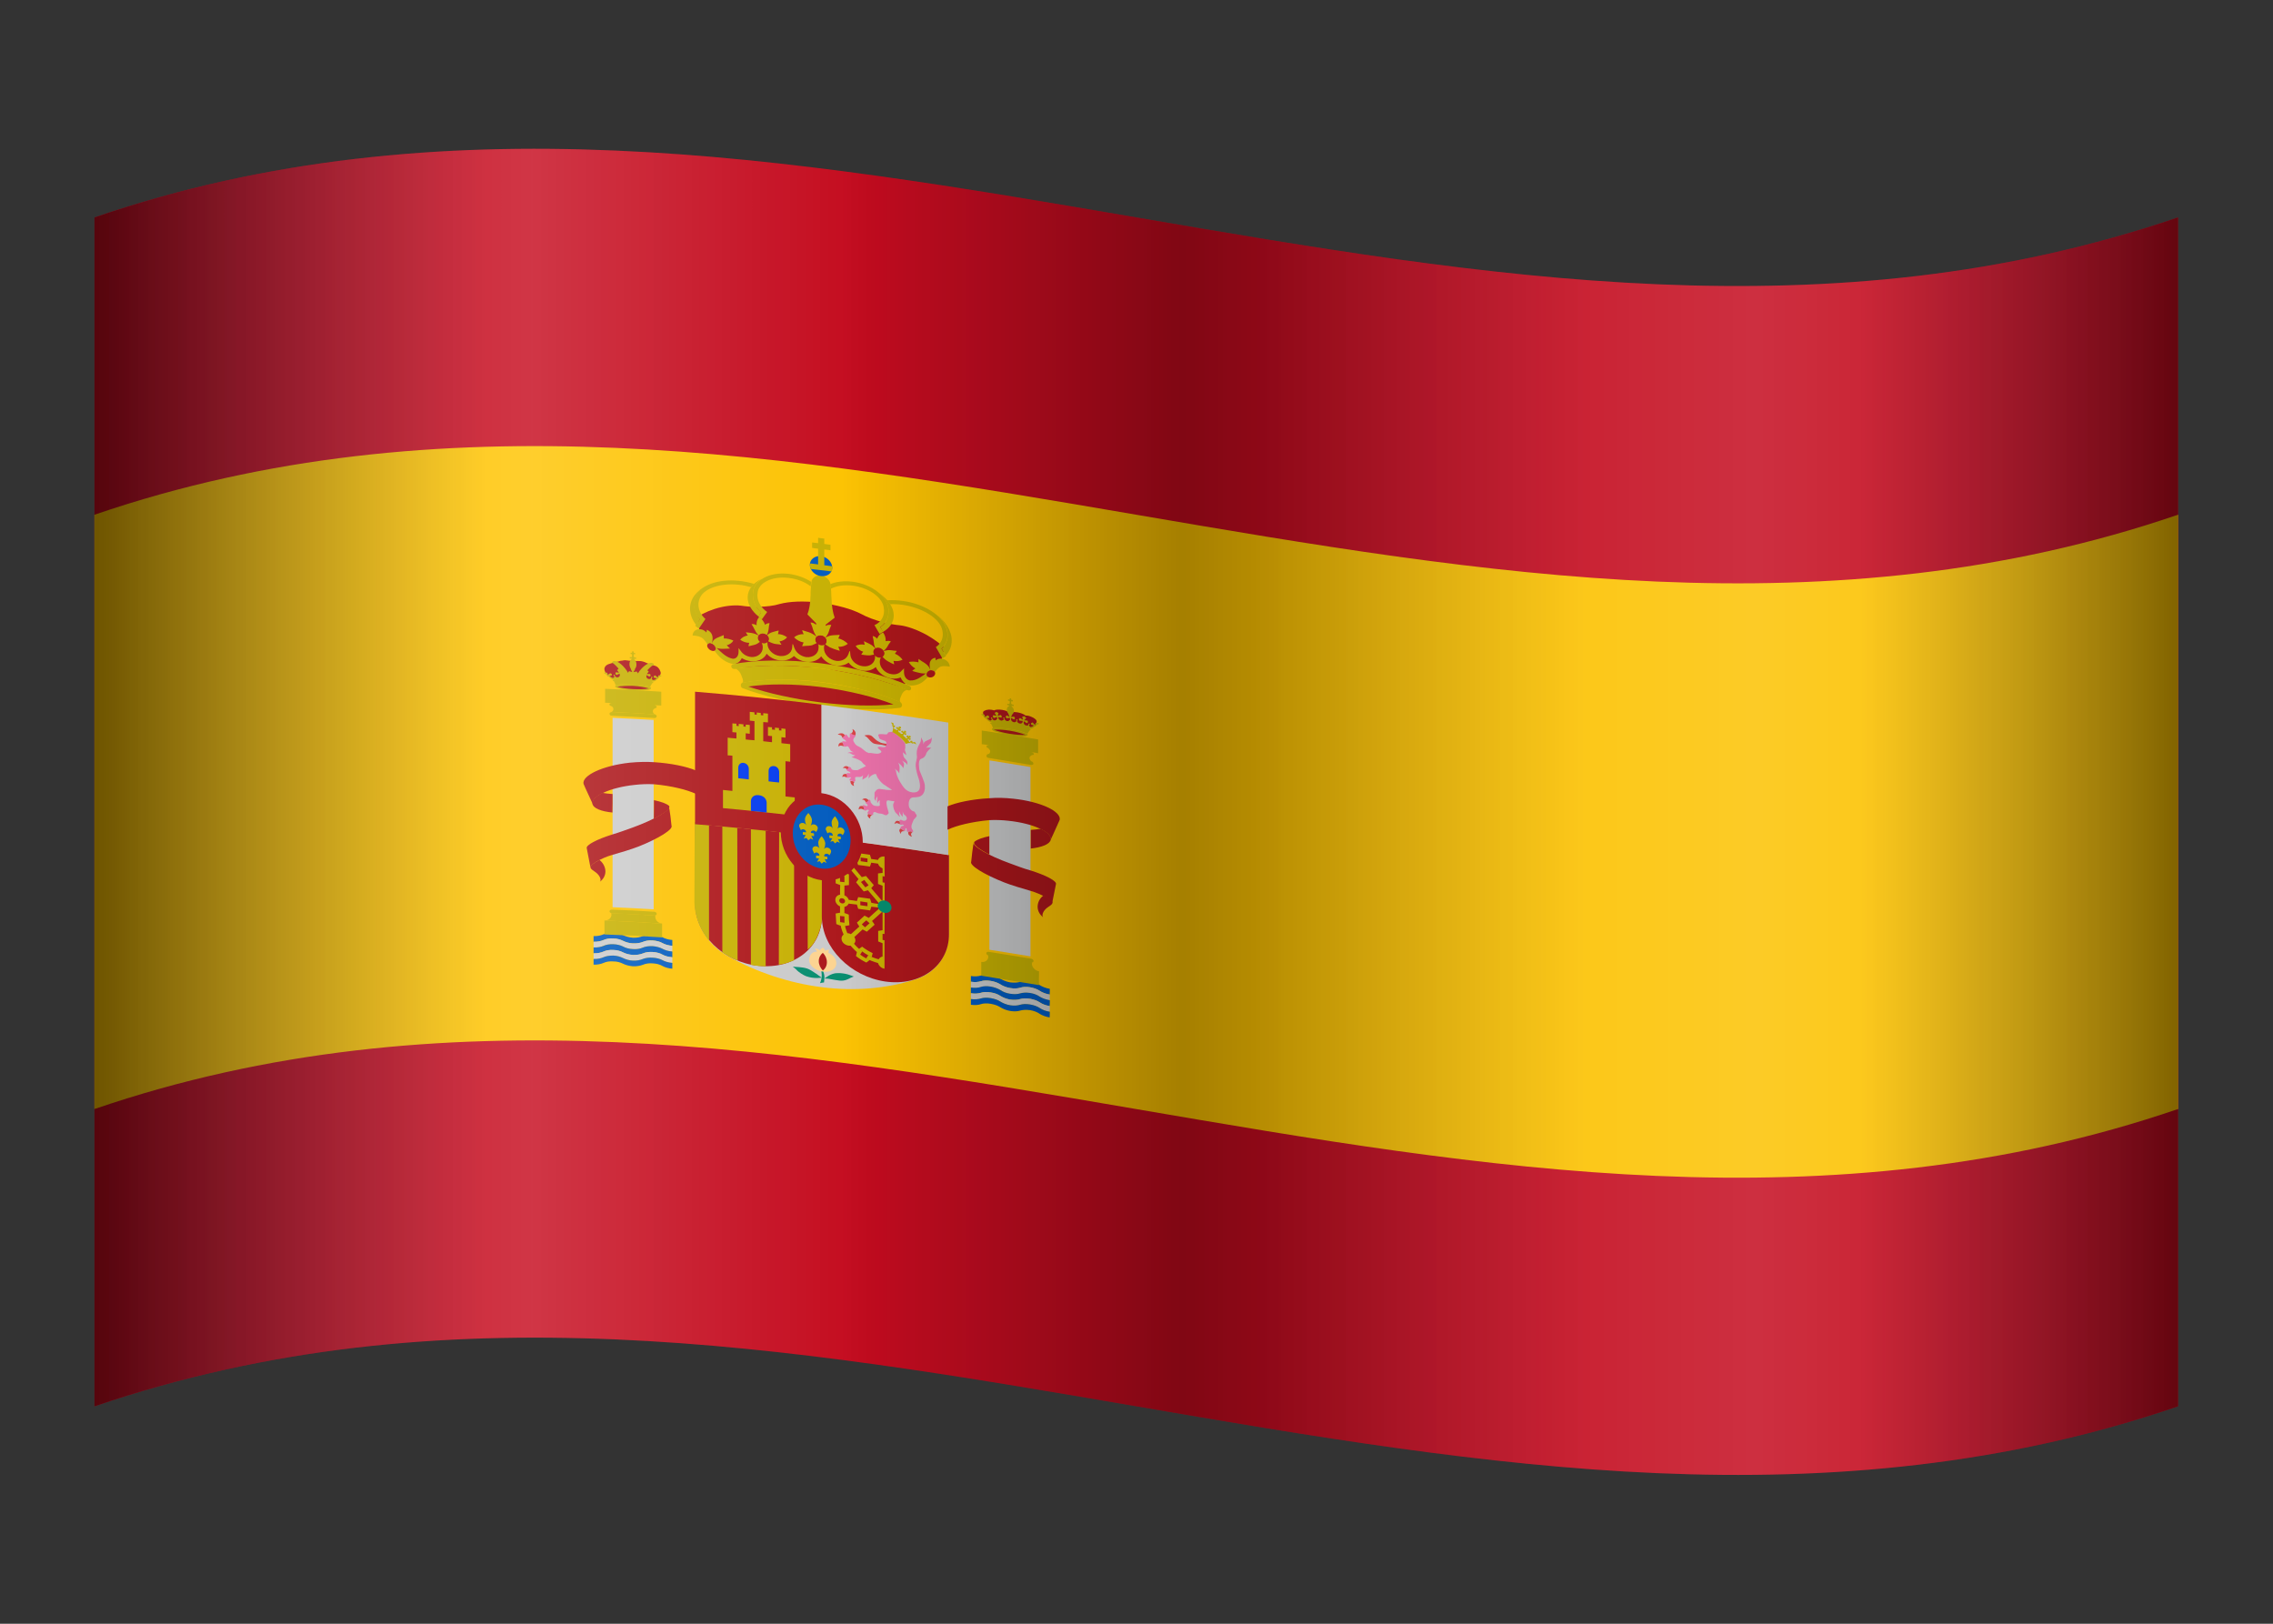 <svg width="14" height="10" viewBox="0 0 14 10" fill="none" xmlns="http://www.w3.org/2000/svg">
	<rect x="0" y="0" width="14" height="10" fill="#333333" stroke="none"/>
	<path d="M0.582 1.339C4.86 -0.125 9.137 2.803 13.415 1.339C13.415 3.78 13.415 6.22 13.415 8.661C9.137 10.125 4.86 7.196 0.582 8.661C0.582 6.22 0.582 3.78 0.582 1.339Z" fill="#C60B1E"/>
	<path d="M0.582 3.17C4.86 1.706 9.137 4.634 13.415 3.17C13.415 4.39 13.415 5.61 13.415 6.83C9.137 8.295 4.86 5.366 0.582 6.83C0.582 5.61 0.582 4.39 0.582 3.17Z" fill="#FFC400"/>
	<path d="M3.78 4.181C3.78 4.181 3.772 4.181 3.768 4.178C3.763 4.176 3.75 4.163 3.75 4.163C3.747 4.161 3.743 4.158 3.74 4.156C3.737 4.151 3.733 4.147 3.73 4.143C3.73 4.143 3.719 4.125 3.724 4.112C3.729 4.099 3.738 4.095 3.746 4.091C3.754 4.088 3.771 4.083 3.771 4.083C3.771 4.083 3.784 4.078 3.788 4.078C3.793 4.077 3.808 4.074 3.808 4.074C3.808 4.074 3.813 4.072 3.817 4.071C3.821 4.069 3.828 4.069 3.831 4.069C3.835 4.068 3.844 4.066 3.849 4.066C3.857 4.066 3.87 4.069 3.874 4.069C3.879 4.069 3.893 4.07 3.9 4.071C3.906 4.071 3.928 4.071 3.934 4.071C3.94 4.071 3.944 4.071 3.951 4.072C3.958 4.073 3.97 4.077 3.974 4.079C3.978 4.081 3.998 4.09 4.006 4.092C4.014 4.095 4.034 4.099 4.043 4.104C4.051 4.108 4.057 4.115 4.061 4.121C4.065 4.127 4.066 4.133 4.068 4.137C4.07 4.141 4.07 4.149 4.068 4.153C4.066 4.157 4.06 4.165 4.06 4.165C4.057 4.169 4.054 4.174 4.05 4.179C4.046 4.182 4.042 4.185 4.038 4.188C4.038 4.188 4.029 4.195 4.022 4.194C4.015 4.193 3.944 4.176 3.898 4.174C3.853 4.171 3.78 4.181 3.78 4.181Z" fill="#AD1519"/>
	<path d="M3.9 4.252C3.938 4.254 3.979 4.251 3.995 4.248C4.005 4.246 4.011 4.242 4.01 4.237C4.009 4.235 4.007 4.232 4.004 4.231C3.981 4.223 3.941 4.216 3.899 4.214C3.859 4.212 3.817 4.214 3.795 4.22C3.792 4.221 3.79 4.223 3.789 4.226C3.788 4.231 3.794 4.235 3.804 4.238C3.82 4.243 3.862 4.25 3.9 4.252Z" fill="#C8B100"/>
	<path d="M4.067 4.159C4.064 4.159 4.061 4.16 4.06 4.162C4.06 4.161 4.06 4.16 4.059 4.159C4.059 4.159 4.056 4.159 4.054 4.163C4.052 4.167 4.053 4.174 4.053 4.174L4.054 4.174C4.054 4.174 4.053 4.174 4.052 4.174C4.052 4.174 4.052 4.173 4.052 4.173C4.046 4.168 4.041 4.164 4.035 4.159C4.032 4.161 4.029 4.163 4.026 4.165C4.026 4.168 4.027 4.171 4.028 4.174C4.033 4.175 4.039 4.176 4.045 4.177C4.043 4.179 4.042 4.18 4.037 4.184C4.028 4.189 4.022 4.188 4.022 4.188C4.017 4.187 4.015 4.182 4.015 4.177C4.015 4.177 4.015 4.176 4.015 4.176C4.016 4.175 4.017 4.175 4.018 4.174C4.019 4.171 4.018 4.168 4.016 4.167C4.014 4.167 4.011 4.169 4.01 4.171C4.01 4.173 4.01 4.175 4.012 4.176L4.011 4.176C4.008 4.18 4.003 4.183 3.998 4.182C3.988 4.182 3.981 4.174 3.981 4.166C3.981 4.164 3.981 4.162 3.982 4.16C3.982 4.159 3.982 4.158 3.982 4.158L3.982 4.158C3.988 4.161 3.994 4.164 4 4.167C4.003 4.165 4.005 4.163 4.008 4.161C4.007 4.157 4.005 4.154 4.004 4.151C3.998 4.151 3.991 4.151 3.984 4.151L3.984 4.151C3.988 4.146 3.992 4.141 3.996 4.136C3.993 4.133 3.99 4.13 3.987 4.128C4.006 4.107 4.023 4.093 4.029 4.096C4.028 4.091 4.026 4.088 4.022 4.085C4.003 4.074 3.966 4.096 3.937 4.135C3.935 4.139 3.932 4.142 3.93 4.146C3.929 4.146 3.928 4.146 3.927 4.145L3.928 4.144C3.926 4.142 3.924 4.138 3.921 4.135C3.915 4.137 3.909 4.138 3.902 4.139C3.905 4.133 3.909 4.127 3.912 4.121C3.911 4.121 3.911 4.12 3.91 4.12C3.916 4.114 3.92 4.105 3.92 4.092C3.92 4.076 3.914 4.065 3.905 4.06C3.906 4.059 3.908 4.058 3.908 4.057C3.912 4.057 3.915 4.057 3.918 4.058C3.918 4.055 3.918 4.052 3.918 4.049C3.915 4.049 3.912 4.049 3.908 4.049C3.907 4.047 3.905 4.045 3.903 4.044C3.903 4.039 3.903 4.034 3.903 4.029C3.906 4.03 3.909 4.03 3.912 4.03C3.912 4.027 3.912 4.024 3.912 4.021C3.909 4.021 3.906 4.021 3.903 4.021C3.903 4.018 3.903 4.015 3.903 4.012C3.9 4.012 3.897 4.012 3.893 4.012C3.893 4.015 3.893 4.017 3.893 4.02C3.89 4.02 3.887 4.02 3.884 4.02C3.884 4.023 3.884 4.025 3.884 4.028C3.887 4.028 3.89 4.028 3.893 4.029C3.893 4.034 3.893 4.039 3.893 4.044C3.891 4.045 3.89 4.046 3.889 4.048C3.886 4.047 3.882 4.047 3.879 4.047C3.879 4.05 3.879 4.053 3.879 4.055C3.882 4.055 3.885 4.056 3.889 4.056C3.889 4.057 3.891 4.058 3.892 4.059C3.883 4.064 3.877 4.074 3.877 4.09C3.877 4.102 3.881 4.112 3.886 4.119C3.886 4.119 3.885 4.119 3.885 4.12C3.888 4.126 3.891 4.133 3.894 4.139C3.887 4.137 3.881 4.135 3.874 4.133C3.873 4.136 3.871 4.139 3.869 4.142L3.869 4.143C3.869 4.143 3.868 4.143 3.868 4.143C3.865 4.139 3.863 4.135 3.861 4.131C3.832 4.089 3.794 4.063 3.776 4.073C3.772 4.075 3.77 4.078 3.769 4.083C3.774 4.08 3.791 4.096 3.81 4.118C3.807 4.121 3.804 4.124 3.801 4.127C3.805 4.132 3.809 4.137 3.813 4.143C3.807 4.142 3.8 4.141 3.793 4.14C3.792 4.143 3.791 4.147 3.79 4.15C3.792 4.152 3.795 4.155 3.797 4.157C3.803 4.155 3.809 4.152 3.815 4.149C3.816 4.15 3.816 4.151 3.817 4.151L3.816 4.151C3.818 4.153 3.818 4.155 3.818 4.158C3.818 4.166 3.81 4.172 3.801 4.172C3.795 4.171 3.791 4.168 3.788 4.164C3.787 4.164 3.787 4.163 3.786 4.163C3.786 4.161 3.788 4.161 3.787 4.159C3.786 4.157 3.784 4.155 3.781 4.155C3.779 4.156 3.779 4.159 3.779 4.161C3.78 4.164 3.782 4.164 3.784 4.165V4.165C3.784 4.17 3.782 4.174 3.776 4.175C3.776 4.175 3.77 4.176 3.762 4.169C3.757 4.165 3.756 4.164 3.754 4.162C3.758 4.162 3.763 4.161 3.767 4.161C3.767 4.158 3.768 4.155 3.769 4.151C3.765 4.149 3.762 4.147 3.759 4.146C3.753 4.149 3.748 4.153 3.742 4.158V4.158L3.741 4.158L3.742 4.157C3.742 4.157 3.743 4.151 3.741 4.146C3.739 4.142 3.735 4.142 3.735 4.142C3.735 4.142 3.735 4.144 3.735 4.144C3.733 4.142 3.731 4.141 3.728 4.141C3.723 4.141 3.719 4.144 3.719 4.145C3.719 4.145 3.726 4.148 3.729 4.15C3.734 4.154 3.739 4.161 3.739 4.161C3.74 4.161 3.74 4.16 3.74 4.16C3.74 4.162 3.74 4.163 3.741 4.165C3.744 4.167 3.748 4.168 3.75 4.166C3.75 4.166 3.749 4.165 3.749 4.164C3.75 4.165 3.758 4.177 3.765 4.18C3.768 4.183 3.774 4.186 3.779 4.185C3.78 4.185 3.78 4.184 3.781 4.184C3.781 4.184 3.781 4.186 3.782 4.186C3.78 4.187 3.779 4.187 3.777 4.187C3.775 4.188 3.774 4.19 3.774 4.192C3.775 4.193 3.777 4.195 3.779 4.194H3.78C3.781 4.195 3.786 4.202 3.788 4.21C3.79 4.216 3.792 4.221 3.792 4.22C3.814 4.213 3.856 4.214 3.899 4.216C3.942 4.219 3.977 4.221 4.004 4.231C4.004 4.231 4.008 4.223 4.01 4.219C4.014 4.212 4.018 4.207 4.018 4.207H4.018C4.02 4.207 4.023 4.206 4.024 4.205C4.024 4.202 4.023 4.2 4.021 4.2C4.018 4.199 4.014 4.198 4.012 4.197C4.013 4.198 4.016 4.198 4.017 4.199C4.018 4.198 4.018 4.197 4.019 4.195C4.019 4.196 4.019 4.196 4.02 4.197C4.025 4.198 4.031 4.196 4.035 4.194C4.041 4.191 4.046 4.184 4.048 4.181C4.05 4.182 4.052 4.183 4.054 4.181C4.056 4.179 4.055 4.178 4.055 4.176C4.055 4.177 4.055 4.177 4.055 4.177C4.055 4.177 4.061 4.17 4.066 4.167C4.068 4.165 4.076 4.163 4.076 4.163C4.076 4.163 4.072 4.159 4.067 4.159ZM3.749 4.162H3.749L3.749 4.163V4.162Z" fill="#C8B100"/>
	<path d="M3.899 4.244C3.861 4.242 3.827 4.237 3.801 4.23C3.827 4.225 3.861 4.223 3.899 4.224C3.937 4.226 3.971 4.232 3.997 4.24C3.971 4.245 3.937 4.246 3.899 4.244Z" fill="#AD1519"/>
	<path d="M4.141 5.789C4.117 5.787 4.096 5.781 4.08 5.772C4.065 5.764 4.043 5.758 4.02 5.757C3.996 5.755 3.975 5.759 3.959 5.765C3.943 5.772 3.922 5.776 3.898 5.775C3.874 5.773 3.853 5.767 3.837 5.759C3.821 5.751 3.801 5.745 3.778 5.744C3.754 5.743 3.733 5.747 3.718 5.754C3.702 5.761 3.68 5.766 3.656 5.765C3.656 5.776 3.656 5.788 3.656 5.8C3.68 5.801 3.702 5.796 3.718 5.789C3.733 5.782 3.754 5.778 3.778 5.78C3.8 5.78 3.821 5.786 3.837 5.794C3.853 5.802 3.874 5.809 3.898 5.81C3.922 5.811 3.943 5.808 3.959 5.801C3.975 5.794 3.996 5.79 4.02 5.792C4.043 5.793 4.065 5.799 4.08 5.808C4.096 5.817 4.117 5.823 4.141 5.825C4.141 5.813 4.141 5.801 4.141 5.789Z" fill="#005BBF"/>
	<path d="M4.141 5.825C4.117 5.823 4.096 5.817 4.08 5.808C4.065 5.799 4.043 5.794 4.02 5.792C3.996 5.79 3.975 5.794 3.959 5.801C3.943 5.807 3.922 5.811 3.898 5.81C3.874 5.809 3.853 5.802 3.837 5.794C3.821 5.786 3.801 5.78 3.778 5.78C3.754 5.778 3.733 5.782 3.718 5.789C3.702 5.796 3.68 5.801 3.656 5.8C3.656 5.812 3.656 5.824 3.656 5.835C3.68 5.836 3.702 5.832 3.718 5.824C3.733 5.817 3.754 5.814 3.778 5.815C3.8 5.816 3.821 5.821 3.837 5.829C3.853 5.838 3.874 5.844 3.898 5.845C3.922 5.846 3.943 5.843 3.959 5.836C3.975 5.829 3.996 5.826 4.02 5.827C4.043 5.829 4.065 5.835 4.08 5.843C4.096 5.852 4.117 5.858 4.141 5.86C4.141 5.848 4.141 5.836 4.141 5.825Z" fill="#CCCCCC"/>
	<path d="M4.141 5.86C4.117 5.858 4.096 5.852 4.08 5.843C4.065 5.835 4.043 5.829 4.02 5.827C3.996 5.826 3.975 5.829 3.959 5.836C3.943 5.843 3.922 5.847 3.898 5.845C3.874 5.844 3.853 5.838 3.837 5.829C3.821 5.821 3.801 5.816 3.778 5.815C3.754 5.814 3.733 5.818 3.718 5.825C3.702 5.832 3.68 5.836 3.656 5.835C3.656 5.847 3.656 5.859 3.656 5.871C3.68 5.872 3.702 5.867 3.718 5.86C3.733 5.853 3.754 5.849 3.778 5.851C3.8 5.852 3.821 5.857 3.837 5.865C3.853 5.874 3.874 5.88 3.898 5.881C3.922 5.882 3.943 5.879 3.959 5.872C3.975 5.865 3.996 5.862 4.02 5.863C4.043 5.865 4.065 5.87 4.08 5.879C4.096 5.888 4.117 5.894 4.141 5.896C4.141 5.883 4.141 5.872 4.141 5.86Z" fill="#005BBF"/>
	<path d="M4.141 5.93C4.117 5.928 4.096 5.922 4.08 5.913C4.065 5.905 4.043 5.899 4.02 5.898C3.996 5.896 3.975 5.899 3.959 5.906C3.943 5.913 3.922 5.917 3.898 5.916C3.874 5.914 3.853 5.908 3.837 5.9C3.821 5.891 3.801 5.886 3.778 5.885C3.754 5.884 3.733 5.888 3.718 5.895C3.702 5.902 3.68 5.907 3.656 5.906C3.656 5.894 3.656 5.882 3.656 5.871C3.68 5.872 3.702 5.867 3.718 5.86C3.733 5.853 3.754 5.849 3.778 5.85C3.8 5.851 3.821 5.856 3.837 5.865C3.853 5.873 3.874 5.879 3.898 5.881C3.922 5.882 3.943 5.878 3.959 5.872C3.975 5.865 3.996 5.861 4.02 5.863C4.043 5.864 4.065 5.87 4.08 5.879C4.096 5.888 4.117 5.893 4.141 5.895C4.141 5.907 4.141 5.919 4.141 5.93Z" fill="#CCCCCC"/>
	<path d="M4.141 5.966C4.117 5.964 4.096 5.958 4.08 5.949C4.065 5.94 4.043 5.934 4.02 5.933C3.996 5.931 3.975 5.935 3.959 5.942C3.943 5.948 3.922 5.952 3.898 5.951C3.874 5.949 3.853 5.943 3.837 5.935C3.821 5.927 3.801 5.921 3.778 5.921C3.754 5.919 3.733 5.923 3.718 5.93C3.702 5.937 3.68 5.942 3.656 5.941C3.656 5.929 3.656 5.918 3.656 5.906C3.68 5.907 3.702 5.902 3.718 5.895C3.733 5.888 3.754 5.885 3.778 5.885C3.8 5.886 3.821 5.892 3.837 5.9C3.853 5.908 3.874 5.915 3.898 5.916C3.922 5.917 3.943 5.913 3.959 5.906C3.975 5.9 3.996 5.896 4.02 5.898C4.043 5.899 4.065 5.905 4.08 5.913C4.096 5.922 4.117 5.928 4.141 5.93C4.141 5.942 4.141 5.954 4.141 5.966Z" fill="#005BBF"/>
	<path d="M3.764 5.624C3.765 5.627 3.766 5.629 3.766 5.633C3.766 5.654 3.747 5.67 3.723 5.669C3.842 5.674 3.961 5.68 4.079 5.688C4.055 5.686 4.036 5.668 4.036 5.646C4.036 5.643 4.036 5.64 4.037 5.637C4.035 5.638 4.033 5.638 4.03 5.638C3.944 5.632 3.857 5.628 3.771 5.624C3.769 5.625 3.766 5.624 3.764 5.624Z" fill="#C8B100"/>
	<path d="M3.77 5.602C3.856 5.605 3.943 5.609 4.029 5.615C4.038 5.616 4.045 5.621 4.045 5.628C4.045 5.634 4.038 5.639 4.029 5.638C3.943 5.633 3.856 5.628 3.77 5.625C3.761 5.624 3.754 5.619 3.754 5.612C3.754 5.606 3.761 5.602 3.77 5.602Z" fill="#C8B100"/>
	<path d="M3.723 5.755C3.841 5.759 3.96 5.765 4.078 5.773C4.078 5.744 4.078 5.716 4.078 5.688C3.96 5.68 3.841 5.674 3.723 5.669C3.723 5.698 3.723 5.726 3.723 5.755Z" fill="#C8B100"/>
	<path d="M3.773 5.587C3.858 5.591 3.942 5.595 4.026 5.6C4.026 5.212 4.026 4.823 4.026 4.434C3.942 4.429 3.858 4.425 3.773 4.421C3.773 4.81 3.773 5.199 3.773 5.587Z" fill="#CCCCCC"/>
	<path d="M4.073 4.26C3.958 4.252 3.842 4.247 3.727 4.242C3.727 4.271 3.727 4.299 3.727 4.328C3.741 4.328 3.755 4.329 3.769 4.33C3.76 4.33 3.753 4.333 3.753 4.338C3.753 4.344 3.76 4.348 3.769 4.349C3.767 4.348 3.764 4.348 3.762 4.347C3.762 4.347 3.763 4.348 3.763 4.348C3.773 4.351 3.778 4.359 3.778 4.367C3.778 4.376 3.772 4.384 3.763 4.386C3.765 4.385 3.767 4.385 3.769 4.385C3.856 4.389 3.942 4.393 4.029 4.399C4.031 4.399 4.034 4.399 4.036 4.4C4.027 4.397 4.021 4.389 4.021 4.38C4.021 4.371 4.028 4.364 4.037 4.361C4.035 4.362 4.031 4.362 4.029 4.362C4.038 4.363 4.045 4.359 4.045 4.353C4.045 4.348 4.038 4.344 4.03 4.343C4.044 4.344 4.059 4.344 4.073 4.345C4.073 4.317 4.073 4.288 4.073 4.26Z" fill="#C8B100"/>
	<path d="M3.77 4.385C3.761 4.385 3.754 4.39 3.754 4.396C3.754 4.403 3.761 4.408 3.77 4.408C3.856 4.412 3.943 4.417 4.029 4.422C4.038 4.423 4.045 4.418 4.045 4.411C4.045 4.405 4.038 4.399 4.029 4.399C3.943 4.393 3.856 4.389 3.77 4.385Z" fill="#C8B100"/>
	<path d="M3.692 5.296C3.657 5.314 3.633 5.333 3.637 5.343C3.639 5.352 3.65 5.359 3.666 5.37C3.691 5.387 3.707 5.417 3.695 5.43C3.716 5.415 3.729 5.392 3.729 5.366C3.728 5.338 3.714 5.313 3.692 5.296Z" fill="#AD1519"/>
	<path d="M4.286 4.889C4.23 4.863 4.137 4.84 4.029 4.83C3.992 4.828 3.951 4.829 3.908 4.834C3.757 4.85 3.642 4.904 3.651 4.95C3.651 4.951 3.651 4.953 3.652 4.954C3.652 4.954 3.595 4.832 3.594 4.827C3.584 4.776 3.712 4.715 3.88 4.697C3.933 4.692 3.984 4.691 4.029 4.694C4.136 4.701 4.229 4.721 4.286 4.745C4.285 4.793 4.285 4.841 4.286 4.889Z" fill="#AD1519"/>
	<path d="M3.772 5.004C3.702 4.997 3.654 4.978 3.649 4.95C3.645 4.928 3.668 4.904 3.711 4.883C3.73 4.886 3.751 4.889 3.773 4.89C3.773 4.928 3.773 4.966 3.772 5.004Z" fill="#AD1519"/>
	<path d="M4.028 4.928C4.072 4.937 4.105 4.949 4.121 4.963C4.122 4.964 4.122 4.964 4.122 4.965C4.13 4.981 4.092 5.01 4.027 5.042C4.028 5.004 4.028 4.966 4.028 4.928Z" fill="#AD1519"/>
	<path d="M3.614 5.224C3.607 5.205 3.676 5.169 3.772 5.139C3.816 5.126 3.853 5.112 3.898 5.096C4.032 5.047 4.131 4.99 4.119 4.966C4.118 4.965 4.118 4.964 4.117 4.963C4.125 4.97 4.136 5.085 4.136 5.085C4.148 5.107 4.057 5.164 3.934 5.213C3.894 5.229 3.811 5.254 3.771 5.265C3.701 5.285 3.631 5.327 3.637 5.343C3.629 5.303 3.622 5.263 3.614 5.224Z" fill="#AD1519"/>
	<path d="M5.051 3.712C5.154 3.725 5.247 3.751 5.306 3.782C5.34 3.801 5.387 3.818 5.437 3.832C5.476 3.842 5.512 3.848 5.543 3.851C5.586 3.856 5.647 3.877 5.709 3.911C5.759 3.94 5.802 3.972 5.83 4.002C5.822 4.007 5.814 4.013 5.805 4.018C5.803 4.037 5.801 4.056 5.798 4.075C5.776 4.096 5.754 4.116 5.732 4.137C5.721 4.144 5.709 4.152 5.698 4.159C5.672 4.175 5.645 4.191 5.619 4.207C5.606 4.206 5.592 4.205 5.578 4.204C5.574 4.214 5.57 4.224 5.566 4.235C5.396 4.191 5.225 4.149 5.054 4.109C4.883 4.107 4.712 4.107 4.541 4.109C4.537 4.098 4.533 4.087 4.528 4.075C4.515 4.073 4.501 4.07 4.488 4.068C4.462 4.046 4.435 4.024 4.409 4.001C4.398 3.991 4.387 3.982 4.375 3.972C4.353 3.946 4.331 3.92 4.309 3.894C4.306 3.874 4.304 3.855 4.302 3.835C4.294 3.828 4.286 3.821 4.277 3.813C4.306 3.79 4.348 3.768 4.399 3.751C4.46 3.731 4.521 3.725 4.564 3.73C4.596 3.735 4.632 3.738 4.67 3.737C4.721 3.736 4.767 3.731 4.801 3.72C4.861 3.704 4.948 3.699 5.051 3.712Z" fill="#AD1519"/>
	<path d="M4.671 3.797C4.678 3.803 4.685 3.809 4.692 3.815C4.703 3.799 4.714 3.784 4.725 3.769C4.69 3.745 4.665 3.707 4.665 3.667C4.665 3.663 4.666 3.658 4.666 3.654C4.669 3.591 4.752 3.547 4.856 3.559C4.91 3.565 4.959 3.584 4.993 3.611C4.994 3.601 4.995 3.593 4.997 3.584C4.959 3.559 4.909 3.54 4.856 3.534C4.736 3.521 4.642 3.576 4.638 3.651C4.637 3.655 4.637 3.66 4.637 3.664C4.637 3.705 4.656 3.743 4.687 3.772C4.682 3.78 4.676 3.788 4.671 3.797Z" fill="#C8B100"/>
	<path d="M4.672 3.797C4.631 3.764 4.605 3.722 4.605 3.679C4.605 3.63 4.64 3.589 4.692 3.565C4.66 3.586 4.64 3.616 4.638 3.65C4.637 3.655 4.637 3.659 4.637 3.664C4.637 3.704 4.657 3.743 4.688 3.771C4.682 3.78 4.677 3.789 4.672 3.797Z" fill="#C8B100"/>
	<path d="M4.31 3.814C4.287 3.788 4.273 3.756 4.273 3.722C4.273 3.701 4.279 3.682 4.288 3.665C4.321 3.603 4.425 3.565 4.548 3.577C4.582 3.58 4.614 3.587 4.644 3.596C4.637 3.602 4.632 3.609 4.627 3.616C4.602 3.609 4.576 3.604 4.548 3.601C4.435 3.59 4.34 3.624 4.313 3.678C4.306 3.692 4.302 3.707 4.302 3.724C4.302 3.757 4.319 3.79 4.345 3.812C4.331 3.832 4.318 3.852 4.304 3.872C4.297 3.866 4.29 3.86 4.282 3.854C4.292 3.841 4.301 3.827 4.31 3.814Z" fill="#C8B100"/>
	<path d="M4.354 3.606C4.325 3.621 4.302 3.641 4.29 3.664C4.281 3.681 4.275 3.7 4.275 3.721C4.275 3.755 4.289 3.787 4.312 3.813C4.304 3.825 4.296 3.837 4.288 3.849C4.264 3.819 4.25 3.784 4.25 3.748C4.25 3.687 4.292 3.636 4.354 3.606Z" fill="#C8B100"/>
	<path d="M5.057 3.545C5.085 3.548 5.108 3.569 5.114 3.592C5.117 3.613 5.12 3.636 5.12 3.66C5.121 3.663 5.12 3.666 5.12 3.668C5.12 3.671 5.121 3.674 5.121 3.677C5.122 3.729 5.13 3.775 5.141 3.804C5.113 3.826 5.085 3.847 5.057 3.869C5.029 3.84 5.001 3.812 4.973 3.784C4.984 3.757 4.992 3.713 4.993 3.661C4.993 3.658 4.993 3.655 4.993 3.652C4.993 3.65 4.993 3.647 4.993 3.645C4.994 3.62 4.996 3.598 4.999 3.578C5.005 3.555 5.03 3.541 5.057 3.545Z" fill="#C8B100"/>
	<path d="M5.056 3.57C5.07 3.571 5.082 3.581 5.085 3.594C5.088 3.613 5.091 3.636 5.091 3.659C5.091 3.661 5.091 3.663 5.091 3.666C5.091 3.668 5.091 3.671 5.091 3.674C5.092 3.723 5.099 3.767 5.11 3.794C5.092 3.808 5.074 3.822 5.055 3.837C5.037 3.818 5.018 3.799 5 3.781C5.011 3.756 5.018 3.714 5.019 3.666C5.019 3.663 5.02 3.66 5.02 3.657C5.02 3.655 5.019 3.652 5.019 3.65C5.02 3.627 5.022 3.605 5.025 3.587C5.029 3.575 5.042 3.568 5.056 3.57Z" fill="#C8B100"/>
	<path d="M5.44 3.891C5.432 3.895 5.425 3.9 5.418 3.904C5.407 3.886 5.396 3.868 5.386 3.85C5.421 3.835 5.445 3.803 5.445 3.763C5.445 3.758 5.445 3.754 5.444 3.749C5.441 3.685 5.359 3.621 5.254 3.607C5.2 3.6 5.151 3.608 5.117 3.626C5.116 3.616 5.115 3.607 5.113 3.598C5.151 3.582 5.2 3.576 5.254 3.583C5.374 3.599 5.468 3.677 5.472 3.753C5.473 3.758 5.473 3.762 5.473 3.767C5.473 3.807 5.453 3.841 5.422 3.862C5.428 3.872 5.434 3.881 5.44 3.891Z" fill="#C8B100"/>
	<path d="M5.438 3.892C5.479 3.869 5.505 3.833 5.505 3.79C5.505 3.741 5.47 3.692 5.418 3.655C5.45 3.684 5.47 3.718 5.473 3.754C5.473 3.758 5.473 3.763 5.473 3.767C5.473 3.808 5.454 3.842 5.423 3.862C5.428 3.872 5.433 3.882 5.438 3.892Z" fill="#C8B100"/>
	<path d="M5.799 3.995C5.821 3.974 5.836 3.945 5.836 3.911C5.836 3.89 5.83 3.87 5.821 3.851C5.788 3.781 5.684 3.718 5.561 3.701C5.527 3.696 5.495 3.695 5.465 3.697C5.472 3.705 5.477 3.713 5.482 3.721C5.506 3.72 5.533 3.721 5.561 3.725C5.674 3.742 5.768 3.798 5.796 3.858C5.803 3.873 5.807 3.89 5.807 3.907C5.807 3.94 5.79 3.968 5.764 3.985C5.777 4.008 5.791 4.031 5.804 4.054C5.812 4.05 5.819 4.045 5.827 4.041C5.817 4.026 5.808 4.01 5.799 3.995Z" fill="#C8B100"/>
	<path d="M5.758 3.777C5.788 3.8 5.81 3.825 5.823 3.851C5.832 3.87 5.837 3.89 5.837 3.911C5.837 3.945 5.823 3.974 5.8 3.995C5.808 4.009 5.816 4.023 5.825 4.037C5.849 4.012 5.862 3.98 5.862 3.944C5.862 3.883 5.821 3.823 5.758 3.777Z" fill="#C8B100"/>
	<path d="M5.057 3.425C5.095 3.43 5.126 3.462 5.126 3.496C5.126 3.53 5.095 3.553 5.057 3.548C5.019 3.544 4.988 3.512 4.988 3.478C4.988 3.445 5.019 3.421 5.057 3.425Z" fill="#005BBF"/>
	<path d="M5.039 3.312C5.039 3.324 5.039 3.335 5.039 3.345C5.027 3.344 5.014 3.342 5.002 3.341C5.002 3.352 5.002 3.363 5.002 3.374C5.014 3.376 5.027 3.378 5.039 3.379C5.039 3.394 5.039 3.41 5.039 3.425C5.039 3.442 5.039 3.459 5.039 3.476C5.024 3.474 5.008 3.472 4.992 3.47C4.991 3.473 4.988 3.475 4.988 3.478C4.988 3.487 4.99 3.495 4.994 3.503L4.994 3.504C5.036 3.509 5.079 3.514 5.121 3.519L5.121 3.519C5.125 3.512 5.127 3.504 5.127 3.496C5.127 3.492 5.124 3.49 5.123 3.487C5.108 3.485 5.093 3.483 5.077 3.481C5.077 3.464 5.077 3.447 5.077 3.431C5.077 3.415 5.077 3.4 5.077 3.384C5.09 3.385 5.102 3.387 5.115 3.389C5.115 3.377 5.115 3.366 5.115 3.355C5.102 3.353 5.09 3.352 5.077 3.35C5.077 3.339 5.077 3.328 5.077 3.317C5.065 3.316 5.052 3.314 5.039 3.312Z" fill="#C8B100"/>
	<path d="M5.059 4.349C4.868 4.325 4.698 4.286 4.576 4.239C4.567 4.236 4.562 4.228 4.563 4.22C4.562 4.212 4.567 4.206 4.576 4.204C4.698 4.181 4.868 4.178 5.059 4.202C5.25 4.226 5.421 4.271 5.543 4.323C5.551 4.327 5.556 4.335 5.556 4.342C5.556 4.35 5.552 4.357 5.543 4.359C5.421 4.375 5.25 4.373 5.059 4.349Z" fill="#C8B100"/>
	<path d="M5.058 4.201C4.865 4.177 4.692 4.182 4.57 4.206C4.58 4.202 4.579 4.19 4.566 4.159C4.551 4.12 4.527 4.119 4.527 4.119C4.662 4.095 4.85 4.091 5.059 4.117C5.268 4.143 5.457 4.193 5.592 4.25C5.592 4.25 5.568 4.245 5.553 4.28C5.54 4.309 5.539 4.32 5.55 4.327C5.427 4.273 5.251 4.226 5.058 4.201Z" fill="#C8B100"/>
	<path d="M5.058 4.117C4.849 4.091 4.661 4.095 4.526 4.12C4.517 4.121 4.508 4.117 4.505 4.109C4.502 4.1 4.507 4.091 4.516 4.09C4.651 4.064 4.843 4.059 5.057 4.085C5.272 4.112 5.465 4.164 5.6 4.223C5.609 4.227 5.614 4.237 5.611 4.245C5.608 4.252 5.599 4.254 5.589 4.25C5.455 4.193 5.267 4.143 5.058 4.117Z" fill="#C8B100"/>
	<path d="M5.059 3.963C5.066 3.965 5.072 3.967 5.078 3.969C5.076 3.976 5.075 3.983 5.075 3.992C5.075 4.03 5.109 4.064 5.151 4.07C5.185 4.074 5.214 4.058 5.224 4.032C5.225 4.033 5.231 4.009 5.234 4.009C5.237 4.01 5.237 4.036 5.238 4.036C5.243 4.071 5.276 4.098 5.314 4.103C5.356 4.109 5.39 4.083 5.39 4.046C5.39 4.043 5.39 4.04 5.389 4.037C5.397 4.031 5.405 4.025 5.413 4.018C5.418 4.028 5.422 4.038 5.426 4.048C5.421 4.057 5.419 4.067 5.419 4.077C5.419 4.113 5.452 4.147 5.492 4.152C5.517 4.156 5.539 4.148 5.552 4.132C5.558 4.127 5.563 4.121 5.568 4.116C5.568 4.124 5.568 4.131 5.568 4.139C5.568 4.161 5.578 4.183 5.601 4.19C5.601 4.19 5.628 4.196 5.664 4.174C5.699 4.153 5.719 4.134 5.719 4.134C5.72 4.143 5.721 4.152 5.722 4.161C5.722 4.161 5.693 4.2 5.66 4.213C5.643 4.22 5.616 4.226 5.594 4.219C5.572 4.212 5.556 4.193 5.547 4.172C5.531 4.179 5.512 4.181 5.492 4.179C5.449 4.172 5.41 4.144 5.394 4.108C5.374 4.126 5.346 4.135 5.313 4.13C5.279 4.125 5.246 4.107 5.227 4.081C5.207 4.095 5.18 4.103 5.151 4.099C5.112 4.094 5.078 4.072 5.058 4.042C5.039 4.067 5.004 4.08 4.966 4.076C4.936 4.072 4.91 4.059 4.89 4.04C4.87 4.06 4.838 4.071 4.803 4.067C4.77 4.064 4.742 4.048 4.722 4.026C4.707 4.058 4.668 4.077 4.624 4.072C4.604 4.07 4.585 4.063 4.569 4.053C4.56 4.072 4.544 4.087 4.522 4.088C4.501 4.09 4.474 4.077 4.456 4.065C4.424 4.045 4.395 3.999 4.395 3.999C4.396 3.99 4.397 3.982 4.398 3.973C4.398 3.973 4.418 3.997 4.453 4.026C4.489 4.056 4.516 4.057 4.516 4.057C4.539 4.056 4.549 4.036 4.549 4.013C4.549 4.006 4.549 3.999 4.549 3.991C4.554 3.998 4.559 4.004 4.564 4.011C4.577 4.03 4.6 4.043 4.625 4.046C4.665 4.05 4.698 4.024 4.698 3.988C4.698 3.978 4.696 3.967 4.691 3.958C4.695 3.949 4.699 3.94 4.703 3.931C4.711 3.939 4.719 3.947 4.727 3.955C4.727 3.958 4.727 3.961 4.727 3.964C4.727 4.001 4.761 4.035 4.803 4.04C4.841 4.044 4.874 4.025 4.879 3.991C4.88 3.991 4.88 3.966 4.882 3.966C4.886 3.966 4.892 3.992 4.893 3.991C4.903 4.019 4.932 4.042 4.966 4.047C5.008 4.051 5.042 4.026 5.042 3.988C5.042 3.979 5.042 3.971 5.039 3.964C5.046 3.964 5.053 3.963 5.059 3.963Z" fill="#C8B100"/>
	<path d="M4.408 3.989C4.406 3.983 4.402 3.978 4.397 3.973C4.385 3.962 4.368 3.959 4.36 3.966C4.359 3.967 4.358 3.968 4.357 3.969C4.357 3.969 4.34 3.937 4.32 3.926C4.3 3.914 4.266 3.914 4.266 3.914C4.266 3.89 4.286 3.873 4.312 3.875C4.327 3.876 4.342 3.884 4.351 3.895C4.352 3.889 4.353 3.885 4.354 3.879C4.354 3.879 4.375 3.885 4.385 3.908C4.395 3.932 4.384 3.964 4.384 3.964C4.384 3.964 4.389 3.95 4.397 3.941C4.405 3.933 4.425 3.924 4.436 3.92C4.446 3.917 4.457 3.911 4.457 3.911C4.457 3.911 4.458 3.913 4.458 3.92C4.459 3.927 4.458 3.932 4.458 3.932C4.477 3.931 4.5 3.937 4.517 3.945C4.51 3.958 4.495 3.969 4.476 3.974C4.476 3.974 4.483 3.98 4.489 3.987C4.495 3.992 4.496 3.994 4.496 3.994C4.496 3.994 4.483 3.995 4.476 3.995C4.47 3.995 4.448 3.997 4.434 3.995C4.425 3.994 4.414 3.991 4.408 3.989Z" fill="#C8B100"/>
	<path d="M4.36 3.966C4.368 3.959 4.384 3.962 4.396 3.973C4.409 3.984 4.412 3.998 4.404 4.005C4.396 4.013 4.38 4.009 4.368 3.999C4.355 3.987 4.352 3.973 4.36 3.966Z" fill="#AD1519"/>
	<path d="M4.684 3.95C4.678 3.946 4.675 3.94 4.673 3.933C4.672 3.927 4.674 3.92 4.677 3.916C4.677 3.916 4.663 3.908 4.648 3.903C4.637 3.899 4.617 3.896 4.611 3.896C4.606 3.895 4.594 3.894 4.594 3.894C4.594 3.894 4.595 3.896 4.598 3.902C4.602 3.909 4.606 3.914 4.606 3.914C4.586 3.916 4.569 3.927 4.559 3.94C4.574 3.951 4.594 3.959 4.615 3.959C4.615 3.959 4.613 3.964 4.611 3.972C4.611 3.978 4.611 3.98 4.611 3.98C4.611 3.98 4.622 3.978 4.627 3.976C4.633 3.975 4.651 3.971 4.661 3.966C4.673 3.959 4.684 3.95 4.684 3.95Z" fill="#C8B100"/>
	<path d="M4.676 3.8C4.693 3.812 4.707 3.83 4.712 3.848C4.712 3.848 4.714 3.845 4.723 3.841C4.732 3.837 4.74 3.838 4.74 3.838C4.74 3.838 4.737 3.852 4.736 3.857C4.735 3.862 4.735 3.877 4.731 3.89C4.728 3.904 4.721 3.914 4.721 3.914C4.715 3.909 4.706 3.905 4.697 3.905C4.688 3.906 4.68 3.91 4.676 3.916C4.676 3.916 4.666 3.907 4.657 3.894C4.649 3.881 4.643 3.867 4.64 3.862C4.637 3.857 4.629 3.844 4.629 3.844C4.629 3.844 4.636 3.842 4.647 3.845C4.657 3.848 4.66 3.851 4.66 3.851C4.658 3.832 4.664 3.813 4.676 3.8Z" fill="#C8B100"/>
	<path d="M4.729 3.948C4.733 3.943 4.734 3.937 4.733 3.93C4.732 3.924 4.728 3.918 4.723 3.914C4.723 3.914 4.733 3.904 4.745 3.898C4.755 3.893 4.773 3.889 4.779 3.887C4.784 3.886 4.796 3.883 4.796 3.883C4.796 3.883 4.796 3.886 4.795 3.892C4.794 3.9 4.791 3.905 4.791 3.905C4.812 3.905 4.832 3.913 4.848 3.925C4.837 3.938 4.82 3.948 4.801 3.95C4.801 3.95 4.804 3.955 4.808 3.962C4.812 3.968 4.813 3.971 4.813 3.971C4.813 3.971 4.801 3.969 4.795 3.968C4.789 3.968 4.769 3.966 4.758 3.961C4.743 3.956 4.729 3.948 4.729 3.948Z" fill="#C8B100"/>
	<path d="M4.702 3.902C4.72 3.904 4.736 3.919 4.736 3.935C4.736 3.952 4.72 3.964 4.702 3.962C4.683 3.96 4.668 3.945 4.668 3.928C4.668 3.911 4.683 3.9 4.702 3.902Z" fill="#AD1519"/>
	<path d="M5.031 3.96C5.026 3.955 5.022 3.947 5.022 3.94C5.022 3.933 5.025 3.926 5.03 3.922C5.03 3.922 5.017 3.91 5.001 3.902C4.989 3.895 4.967 3.889 4.96 3.887C4.954 3.885 4.941 3.881 4.941 3.881C4.941 3.881 4.941 3.884 4.944 3.892C4.947 3.9 4.95 3.906 4.95 3.906C4.927 3.904 4.905 3.913 4.891 3.925C4.905 3.94 4.927 3.953 4.95 3.957C4.95 3.957 4.947 3.962 4.944 3.97C4.941 3.977 4.941 3.98 4.941 3.98C4.941 3.98 4.954 3.979 4.96 3.978C4.967 3.978 4.989 3.977 5.001 3.974C5.017 3.968 5.031 3.96 5.031 3.96Z" fill="#C8B100"/>
	<path d="M5.056 3.795C5.072 3.811 5.085 3.834 5.086 3.855C5.086 3.855 5.089 3.851 5.1 3.849C5.112 3.847 5.12 3.849 5.12 3.849C5.12 3.849 5.114 3.864 5.112 3.869C5.109 3.874 5.106 3.891 5.099 3.904C5.092 3.918 5.082 3.928 5.082 3.928C5.076 3.921 5.067 3.915 5.056 3.914C5.046 3.913 5.037 3.916 5.03 3.922C5.03 3.922 5.021 3.909 5.014 3.894C5.007 3.879 5.004 3.861 5.001 3.855C4.998 3.85 4.992 3.834 4.992 3.834C4.992 3.834 5.001 3.833 5.012 3.838C5.023 3.844 5.026 3.848 5.026 3.848C5.028 3.827 5.04 3.807 5.056 3.795Z" fill="#C8B100"/>
	<path d="M5.082 3.967C5.087 3.962 5.09 3.955 5.09 3.948C5.09 3.941 5.087 3.934 5.082 3.928C5.082 3.928 5.096 3.92 5.112 3.915C5.124 3.912 5.146 3.911 5.152 3.911C5.159 3.91 5.172 3.91 5.172 3.91C5.172 3.91 5.172 3.913 5.169 3.919C5.166 3.927 5.163 3.932 5.163 3.932C5.186 3.936 5.207 3.95 5.222 3.965C5.207 3.977 5.186 3.985 5.163 3.983C5.163 3.983 5.166 3.989 5.169 3.997C5.172 4.004 5.172 4.008 5.172 4.008C5.165 4.006 5.159 4.004 5.152 4.002C5.146 4 5.124 3.993 5.112 3.987C5.096 3.978 5.082 3.967 5.082 3.967Z" fill="#C8B100"/>
	<path d="M5.057 3.914C5.076 3.916 5.091 3.932 5.091 3.948C5.091 3.965 5.076 3.977 5.057 3.974C5.039 3.972 5.023 3.956 5.023 3.94C5.023 3.923 5.039 3.912 5.057 3.914Z" fill="#AD1519"/>
	<path d="M5.388 4.03C5.384 4.024 5.383 4.018 5.384 4.011C5.386 4.005 5.389 4 5.395 3.997C5.395 3.997 5.384 3.985 5.372 3.975C5.362 3.968 5.344 3.959 5.338 3.957C5.333 3.954 5.322 3.949 5.322 3.949C5.322 3.949 5.321 3.951 5.323 3.958C5.324 3.965 5.326 3.971 5.326 3.971C5.305 3.966 5.285 3.97 5.27 3.978C5.28 3.993 5.297 4.008 5.317 4.014C5.317 4.014 5.313 4.018 5.309 4.024C5.306 4.03 5.305 4.032 5.305 4.032C5.311 4.032 5.317 4.033 5.323 4.034C5.328 4.035 5.349 4.037 5.359 4.036C5.374 4.034 5.388 4.03 5.388 4.03Z" fill="#C8B100"/>
	<path d="M5.439 3.895C5.422 3.902 5.408 3.916 5.403 3.934C5.403 3.934 5.401 3.93 5.392 3.924C5.383 3.918 5.375 3.917 5.375 3.917C5.375 3.917 5.378 3.931 5.379 3.937C5.381 3.941 5.381 3.957 5.384 3.971C5.388 3.986 5.394 3.997 5.394 3.997C5.4 3.993 5.409 3.992 5.418 3.995C5.428 3.997 5.435 4.004 5.439 4.011C5.439 4.011 5.449 4.004 5.458 3.993C5.467 3.983 5.472 3.969 5.476 3.965C5.479 3.961 5.487 3.95 5.487 3.95C5.487 3.95 5.479 3.946 5.469 3.947C5.458 3.947 5.455 3.949 5.455 3.949C5.457 3.931 5.451 3.911 5.439 3.895Z" fill="#C8B100"/>
	<path d="M5.434 4.043C5.439 4.04 5.443 4.035 5.444 4.029C5.446 4.022 5.444 4.016 5.441 4.01C5.441 4.01 5.454 4.006 5.469 4.004C5.48 4.003 5.5 4.006 5.506 4.007C5.512 4.007 5.524 4.009 5.524 4.009C5.524 4.009 5.523 4.011 5.519 4.016C5.515 4.022 5.512 4.026 5.512 4.026C5.531 4.033 5.548 4.048 5.559 4.063C5.544 4.071 5.523 4.074 5.503 4.07C5.503 4.07 5.505 4.075 5.506 4.083C5.507 4.089 5.507 4.092 5.507 4.092C5.507 4.092 5.496 4.086 5.49 4.084C5.485 4.081 5.466 4.072 5.457 4.065C5.444 4.055 5.434 4.043 5.434 4.043Z" fill="#C8B100"/>
	<path d="M5.413 3.989C5.431 3.992 5.447 4.008 5.447 4.024C5.447 4.041 5.431 4.052 5.413 4.05C5.394 4.047 5.379 4.031 5.379 4.015C5.379 3.998 5.394 3.987 5.413 3.989Z" fill="#AD1519"/>
	<path d="M5.707 4.148C5.709 4.143 5.713 4.138 5.718 4.134C5.73 4.126 5.747 4.127 5.755 4.136C5.756 4.137 5.757 4.139 5.758 4.14C5.758 4.14 5.775 4.113 5.795 4.105C5.815 4.098 5.85 4.106 5.85 4.106C5.85 4.083 5.829 4.061 5.803 4.057C5.788 4.054 5.773 4.058 5.764 4.067C5.763 4.062 5.762 4.056 5.761 4.051C5.761 4.051 5.74 4.052 5.73 4.073C5.72 4.094 5.731 4.128 5.731 4.128C5.731 4.128 5.726 4.113 5.718 4.103C5.71 4.092 5.69 4.079 5.679 4.073C5.669 4.067 5.658 4.058 5.658 4.058C5.658 4.058 5.657 4.06 5.657 4.067C5.657 4.074 5.657 4.079 5.657 4.079C5.638 4.074 5.615 4.073 5.598 4.077C5.605 4.092 5.62 4.107 5.638 4.117C5.638 4.117 5.631 4.121 5.625 4.126C5.62 4.13 5.619 4.132 5.619 4.132C5.619 4.132 5.632 4.136 5.638 4.138C5.645 4.139 5.667 4.146 5.68 4.147C5.69 4.148 5.7 4.148 5.707 4.148Z" fill="#C8B100"/>
	<path d="M5.756 4.136C5.748 4.127 5.731 4.126 5.719 4.134C5.707 4.142 5.703 4.156 5.711 4.165C5.719 4.174 5.736 4.175 5.748 4.167C5.76 4.159 5.764 4.145 5.756 4.136Z" fill="#AD1519"/>
	<path d="M5.056 4.326C4.884 4.304 4.728 4.269 4.609 4.228C4.728 4.211 4.884 4.21 5.056 4.231C5.228 4.253 5.384 4.292 5.503 4.338C5.384 4.35 5.228 4.347 5.056 4.326Z" fill="#AD1519"/>
	<path d="M5.064 6.08C4.861 6.055 4.659 5.986 4.489 5.892C4.364 5.823 4.281 5.699 4.281 5.564C4.281 5.402 4.281 5.239 4.281 5.077C4.802 5.118 5.322 5.186 5.843 5.267C5.843 5.429 5.843 5.592 5.843 5.754C5.843 5.889 5.761 5.994 5.635 6.033C5.466 6.087 5.268 6.106 5.064 6.08Z" fill="#CCCCCC"/>
	<path d="M5.102 5.868C5.135 5.882 5.151 5.907 5.151 5.933C5.151 5.968 5.115 5.99 5.069 5.984C5.022 5.978 4.984 5.947 4.984 5.913C4.984 5.886 5 5.859 5.032 5.861C5.032 5.861 5.031 5.858 5.028 5.853C5.025 5.849 5.019 5.842 5.019 5.842C5.019 5.842 5.031 5.841 5.038 5.845C5.045 5.848 5.05 5.853 5.05 5.853C5.05 5.853 5.053 5.847 5.058 5.843C5.063 5.839 5.069 5.836 5.069 5.836C5.069 5.836 5.076 5.843 5.079 5.847C5.081 5.851 5.082 5.856 5.082 5.856C5.082 5.856 5.089 5.852 5.095 5.85C5.1 5.849 5.108 5.848 5.108 5.848C5.108 5.848 5.106 5.855 5.104 5.858C5.103 5.861 5.102 5.868 5.102 5.868Z" fill="#FFD691"/>
	<path d="M5.061 6.021C5.061 6.021 4.999 5.974 4.972 5.965C4.938 5.954 4.899 5.956 4.883 5.953C4.883 5.953 4.903 5.968 4.911 5.978C4.92 5.987 4.948 6.006 4.965 6.012C5.015 6.03 5.061 6.021 5.061 6.021Z" fill="#058E6E"/>
	<path d="M5.078 6.027C5.078 6.027 5.117 5.992 5.159 5.993C5.208 5.992 5.24 6.007 5.259 6.014C5.26 6.014 5.244 6.019 5.235 6.024C5.227 6.028 5.204 6.043 5.171 6.039C5.137 6.035 5.099 6.026 5.093 6.027C5.087 6.026 5.078 6.027 5.078 6.027Z" fill="#058E6E"/>
	<path d="M5.068 5.977C5.053 5.961 5.043 5.941 5.043 5.919C5.043 5.898 5.053 5.88 5.068 5.868C5.084 5.884 5.093 5.904 5.093 5.926C5.093 5.947 5.084 5.965 5.068 5.977Z" fill="#AD1519"/>
	<path d="M5.051 6.055C5.051 6.055 5.06 6.034 5.061 6.015C5.062 5.999 5.059 5.982 5.059 5.982C5.062 5.983 5.064 5.983 5.067 5.983C5.069 5.984 5.07 5.984 5.071 5.984C5.071 5.984 5.078 6.002 5.078 6.017C5.078 6.031 5.075 6.051 5.075 6.051C5.075 6.051 5.066 6.051 5.063 6.052C5.06 6.053 5.051 6.055 5.051 6.055Z" fill="#058E6E"/>
	<path d="M5.062 5.644C5.062 5.837 4.888 5.971 4.672 5.948C4.456 5.926 4.281 5.756 4.281 5.563C4.281 5.401 4.281 5.238 4.281 5.075C4.541 5.096 4.802 5.123 5.062 5.155C5.062 5.318 5.062 5.481 5.062 5.644Z" fill="#AD1519"/>
	<path d="M4.277 5.557C4.28 5.66 4.323 5.74 4.367 5.794C4.367 5.552 4.367 5.311 4.367 5.069C4.337 5.067 4.308 5.064 4.279 5.062C4.278 5.227 4.278 5.392 4.277 5.557Z" fill="#C8B100"/>
	<path d="M4.449 5.866C4.474 5.881 4.507 5.904 4.543 5.915C4.542 5.637 4.542 5.359 4.541 5.081C4.51 5.078 4.48 5.075 4.449 5.073C4.449 5.337 4.449 5.602 4.449 5.866Z" fill="#C8B100"/>
	<path d="M4.625 5.942C4.661 5.949 4.687 5.951 4.716 5.951C4.716 5.667 4.716 5.383 4.716 5.099C4.686 5.095 4.655 5.092 4.625 5.089C4.625 5.373 4.625 5.658 4.625 5.942Z" fill="#C8B100"/>
	<path d="M4.797 5.941C4.833 5.938 4.873 5.922 4.891 5.913C4.891 5.648 4.891 5.383 4.891 5.118C4.86 5.114 4.83 5.111 4.799 5.107C4.798 5.385 4.797 5.663 4.797 5.941Z" fill="#C8B100"/>
	<path d="M4.975 5.848C5.013 5.821 5.049 5.753 5.062 5.672C5.062 5.495 5.063 5.317 5.064 5.139C5.034 5.135 5.003 5.131 4.973 5.128C4.974 5.368 4.974 5.608 4.975 5.848Z" fill="#C8B100"/>
	<path d="M5.845 5.266C5.845 5.428 5.845 5.591 5.845 5.754C5.845 5.947 5.67 6.075 5.454 6.045C5.238 6.014 5.062 5.837 5.062 5.644C5.062 5.481 5.062 5.319 5.062 5.156C5.323 5.188 5.584 5.225 5.845 5.266Z" fill="#AD1519"/>
	<path d="M5.409 5.567C5.41 5.565 5.411 5.563 5.412 5.561C5.39 5.535 5.368 5.509 5.346 5.483C5.337 5.485 5.329 5.487 5.32 5.49C5.304 5.471 5.288 5.452 5.273 5.434C5.278 5.427 5.283 5.421 5.288 5.414C5.26 5.381 5.233 5.348 5.205 5.315C5.204 5.315 5.202 5.315 5.201 5.315C5.201 5.335 5.201 5.355 5.201 5.374C5.21 5.378 5.219 5.382 5.229 5.385C5.229 5.407 5.229 5.429 5.229 5.451C5.219 5.452 5.21 5.453 5.201 5.454C5.201 5.474 5.201 5.494 5.201 5.514C5.214 5.519 5.224 5.53 5.228 5.542C5.245 5.544 5.261 5.546 5.278 5.549C5.28 5.541 5.283 5.533 5.286 5.525C5.31 5.528 5.335 5.532 5.359 5.535C5.362 5.544 5.364 5.552 5.367 5.56C5.381 5.563 5.395 5.565 5.409 5.567ZM5.301 5.281C5.301 5.289 5.301 5.297 5.301 5.304C5.315 5.306 5.329 5.308 5.343 5.31C5.343 5.302 5.343 5.294 5.343 5.287C5.329 5.285 5.315 5.283 5.301 5.281ZM5.187 5.564C5.197 5.565 5.205 5.559 5.205 5.55C5.205 5.541 5.197 5.533 5.187 5.532C5.177 5.53 5.169 5.537 5.169 5.546C5.169 5.554 5.177 5.563 5.187 5.564ZM5.436 5.455C5.427 5.452 5.418 5.448 5.408 5.444C5.408 5.423 5.408 5.401 5.408 5.379C5.418 5.378 5.427 5.377 5.436 5.376C5.436 5.366 5.436 5.357 5.436 5.348C5.422 5.342 5.412 5.332 5.408 5.319C5.394 5.317 5.38 5.315 5.366 5.313C5.364 5.321 5.361 5.329 5.358 5.337C5.334 5.333 5.31 5.33 5.285 5.327C5.282 5.318 5.28 5.31 5.277 5.301C5.261 5.299 5.245 5.297 5.229 5.295C5.228 5.298 5.226 5.301 5.225 5.303C5.253 5.336 5.28 5.369 5.308 5.402C5.317 5.399 5.326 5.397 5.334 5.395C5.35 5.413 5.366 5.432 5.382 5.451C5.377 5.458 5.371 5.464 5.366 5.47C5.388 5.496 5.41 5.521 5.432 5.547C5.433 5.547 5.434 5.546 5.436 5.546C5.436 5.516 5.436 5.486 5.436 5.455ZM5.323 5.419C5.316 5.423 5.31 5.428 5.303 5.432C5.312 5.443 5.321 5.454 5.33 5.465C5.337 5.46 5.344 5.456 5.35 5.452C5.341 5.441 5.332 5.43 5.323 5.419ZM5.448 5.966C5.428 5.963 5.413 5.948 5.408 5.931C5.383 5.924 5.358 5.915 5.335 5.902C5.339 5.896 5.344 5.889 5.348 5.883C5.368 5.894 5.39 5.902 5.412 5.908C5.417 5.899 5.425 5.893 5.436 5.891C5.436 5.864 5.436 5.836 5.436 5.809C5.427 5.805 5.418 5.802 5.409 5.798C5.409 5.776 5.409 5.754 5.409 5.733C5.418 5.731 5.427 5.731 5.436 5.729C5.436 5.692 5.436 5.655 5.436 5.617C5.435 5.617 5.434 5.616 5.433 5.616C5.413 5.634 5.392 5.653 5.371 5.672C5.377 5.679 5.382 5.687 5.387 5.695C5.371 5.709 5.355 5.724 5.339 5.738C5.331 5.733 5.322 5.729 5.313 5.724C5.296 5.74 5.279 5.755 5.262 5.771C5.271 5.785 5.271 5.802 5.26 5.812C5.275 5.83 5.292 5.846 5.311 5.859C5.306 5.866 5.302 5.872 5.298 5.879C5.275 5.863 5.256 5.844 5.239 5.824C5.225 5.826 5.21 5.821 5.198 5.811C5.18 5.795 5.178 5.771 5.194 5.757C5.194 5.756 5.195 5.756 5.196 5.755C5.185 5.731 5.177 5.705 5.175 5.679C5.184 5.68 5.193 5.682 5.202 5.683C5.204 5.705 5.21 5.726 5.219 5.747C5.226 5.747 5.234 5.749 5.241 5.753C5.259 5.737 5.276 5.721 5.293 5.706C5.288 5.698 5.282 5.69 5.278 5.682C5.293 5.668 5.309 5.654 5.325 5.639C5.334 5.644 5.342 5.648 5.351 5.653C5.372 5.634 5.392 5.615 5.413 5.597C5.412 5.594 5.411 5.592 5.41 5.589C5.396 5.587 5.381 5.586 5.367 5.584C5.364 5.591 5.362 5.599 5.359 5.607C5.335 5.604 5.31 5.6 5.286 5.597C5.283 5.588 5.28 5.58 5.278 5.571C5.261 5.569 5.244 5.567 5.227 5.565C5.223 5.575 5.213 5.583 5.201 5.585C5.201 5.605 5.201 5.624 5.201 5.644C5.192 5.643 5.183 5.642 5.174 5.641C5.174 5.621 5.174 5.602 5.174 5.582C5.157 5.575 5.145 5.559 5.145 5.542C5.145 5.525 5.157 5.512 5.174 5.51C5.174 5.49 5.174 5.47 5.175 5.451C5.166 5.447 5.156 5.444 5.147 5.44C5.147 5.418 5.147 5.397 5.147 5.375C5.156 5.374 5.166 5.372 5.175 5.371C5.175 5.351 5.175 5.331 5.175 5.312C5.158 5.304 5.146 5.289 5.146 5.272C5.146 5.251 5.165 5.237 5.189 5.24C5.208 5.242 5.224 5.255 5.229 5.271C5.245 5.273 5.261 5.275 5.277 5.278C5.28 5.27 5.282 5.262 5.285 5.254C5.31 5.257 5.334 5.261 5.358 5.264C5.361 5.273 5.364 5.281 5.366 5.29C5.38 5.292 5.394 5.294 5.408 5.296C5.413 5.281 5.429 5.273 5.448 5.275C5.448 5.316 5.448 5.357 5.449 5.398C5.444 5.397 5.44 5.397 5.436 5.396C5.436 5.409 5.436 5.422 5.436 5.434C5.44 5.435 5.444 5.436 5.449 5.436C5.449 5.542 5.448 5.647 5.448 5.752C5.444 5.752 5.44 5.751 5.436 5.751C5.436 5.763 5.436 5.776 5.436 5.789C5.44 5.789 5.444 5.79 5.448 5.791C5.448 5.849 5.448 5.908 5.448 5.966ZM5.356 5.686C5.349 5.679 5.342 5.674 5.336 5.668C5.326 5.676 5.317 5.684 5.308 5.693C5.315 5.699 5.321 5.705 5.328 5.711C5.337 5.703 5.346 5.694 5.356 5.686ZM5.201 5.395C5.192 5.394 5.183 5.392 5.174 5.391C5.174 5.404 5.174 5.417 5.174 5.43C5.183 5.431 5.191 5.432 5.201 5.433C5.201 5.42 5.201 5.408 5.201 5.395ZM5.343 5.581C5.343 5.573 5.343 5.565 5.343 5.558C5.328 5.556 5.314 5.553 5.299 5.551C5.299 5.559 5.299 5.567 5.299 5.575C5.314 5.577 5.328 5.579 5.343 5.581ZM5.178 5.701C5.169 5.698 5.16 5.695 5.151 5.691C5.15 5.67 5.148 5.648 5.147 5.626C5.156 5.624 5.165 5.623 5.174 5.621C5.174 5.633 5.174 5.646 5.174 5.658C5.174 5.673 5.175 5.687 5.178 5.701ZM5.201 5.623C5.21 5.626 5.219 5.629 5.228 5.633C5.228 5.633 5.229 5.675 5.229 5.665C5.228 5.654 5.232 5.698 5.232 5.698C5.223 5.7 5.213 5.702 5.204 5.703C5.201 5.69 5.201 5.676 5.201 5.662C5.201 5.649 5.201 5.636 5.201 5.623ZM5.369 5.894C5.371 5.885 5.373 5.878 5.375 5.87C5.352 5.859 5.33 5.846 5.31 5.83C5.304 5.835 5.297 5.839 5.291 5.844C5.314 5.864 5.34 5.881 5.369 5.894ZM5.356 5.913C5.349 5.918 5.343 5.923 5.336 5.928C5.313 5.917 5.291 5.903 5.272 5.888C5.274 5.88 5.276 5.872 5.278 5.863C5.301 5.883 5.327 5.9 5.356 5.913Z" fill="#C8B100"/>
	<path d="M5.406 5.578C5.406 5.557 5.426 5.543 5.449 5.546C5.472 5.549 5.491 5.569 5.491 5.59C5.491 5.611 5.472 5.625 5.449 5.622C5.426 5.618 5.406 5.599 5.406 5.578Z" fill="#058E6E"/>
	<path d="M4.281 5.076C4.541 5.096 4.802 5.124 5.062 5.156C5.062 4.884 5.062 4.612 5.062 4.34C4.802 4.308 4.541 4.281 4.281 4.26C4.281 4.532 4.281 4.804 4.281 5.076Z" fill="#AD1519"/>
	<path d="M4.838 4.905C4.838 4.833 4.838 4.76 4.838 4.688C4.847 4.689 4.857 4.69 4.867 4.691C4.867 4.655 4.867 4.619 4.867 4.583C4.849 4.581 4.831 4.579 4.813 4.577C4.813 4.565 4.813 4.552 4.813 4.54C4.821 4.541 4.83 4.542 4.838 4.543C4.838 4.525 4.838 4.507 4.838 4.489C4.829 4.488 4.821 4.487 4.813 4.486C4.813 4.49 4.813 4.495 4.813 4.499C4.808 4.499 4.803 4.498 4.798 4.498C4.798 4.493 4.798 4.489 4.798 4.484C4.79 4.483 4.782 4.482 4.773 4.481C4.773 4.486 4.773 4.491 4.773 4.495C4.767 4.494 4.761 4.493 4.755 4.493C4.755 4.489 4.755 4.484 4.755 4.479C4.747 4.479 4.738 4.478 4.73 4.477C4.73 4.495 4.73 4.513 4.73 4.531C4.738 4.532 4.747 4.533 4.755 4.533C4.755 4.546 4.755 4.558 4.755 4.571C4.737 4.569 4.719 4.567 4.701 4.565C4.701 4.526 4.701 4.486 4.701 4.447C4.711 4.447 4.72 4.449 4.73 4.449C4.73 4.431 4.73 4.413 4.73 4.395C4.72 4.394 4.711 4.393 4.701 4.392C4.701 4.397 4.701 4.401 4.701 4.406C4.696 4.405 4.691 4.405 4.686 4.404C4.686 4.4 4.686 4.395 4.686 4.391C4.678 4.39 4.67 4.389 4.661 4.388C4.661 4.393 4.661 4.397 4.661 4.402C4.657 4.401 4.652 4.401 4.647 4.4C4.647 4.396 4.647 4.391 4.647 4.387C4.637 4.386 4.628 4.385 4.618 4.384C4.618 4.402 4.618 4.42 4.618 4.438C4.628 4.439 4.637 4.44 4.647 4.441C4.647 4.48 4.647 4.52 4.647 4.559C4.629 4.558 4.611 4.556 4.593 4.554C4.593 4.541 4.593 4.529 4.593 4.516C4.602 4.517 4.61 4.518 4.618 4.519C4.618 4.501 4.618 4.483 4.618 4.465C4.61 4.464 4.601 4.463 4.593 4.463C4.593 4.467 4.593 4.472 4.593 4.476C4.588 4.475 4.583 4.475 4.579 4.474C4.579 4.47 4.579 4.465 4.579 4.461C4.569 4.46 4.56 4.459 4.55 4.458C4.55 4.463 4.55 4.468 4.55 4.472C4.545 4.471 4.54 4.471 4.536 4.47C4.536 4.466 4.536 4.461 4.536 4.457C4.527 4.456 4.519 4.456 4.511 4.455C4.511 4.473 4.511 4.491 4.511 4.509C4.519 4.51 4.527 4.51 4.536 4.511C4.536 4.524 4.536 4.536 4.536 4.548C4.518 4.547 4.5 4.545 4.482 4.543C4.482 4.58 4.482 4.615 4.482 4.652C4.491 4.652 4.501 4.653 4.511 4.654V4.654C4.511 4.727 4.511 4.799 4.511 4.871C4.491 4.869 4.472 4.867 4.453 4.865C4.453 4.903 4.453 4.94 4.453 4.977C4.6 4.99 4.748 5.006 4.895 5.023C4.895 4.986 4.895 4.948 4.895 4.911C4.876 4.909 4.857 4.907 4.838 4.905Z" fill="#C8B100"/>
	<path d="M4.722 5.004C4.722 4.983 4.722 4.963 4.722 4.943C4.722 4.933 4.715 4.901 4.672 4.897C4.633 4.893 4.625 4.923 4.625 4.933C4.625 4.953 4.625 4.973 4.625 4.994C4.657 4.997 4.69 5 4.722 5.004Z" fill="#0039F0"/>
	<path d="M4.612 4.8C4.612 4.778 4.612 4.757 4.612 4.735C4.612 4.719 4.601 4.701 4.579 4.698C4.558 4.696 4.547 4.712 4.547 4.729C4.547 4.75 4.547 4.772 4.547 4.793C4.568 4.795 4.59 4.798 4.612 4.8Z" fill="#0039F0"/>
	<path d="M4.734 4.812C4.734 4.791 4.734 4.77 4.734 4.748C4.734 4.731 4.745 4.716 4.767 4.718C4.788 4.72 4.799 4.738 4.799 4.755C4.799 4.777 4.799 4.798 4.799 4.819C4.777 4.817 4.756 4.815 4.734 4.812Z" fill="#0039F0"/>
	<path d="M5.059 5.156C5.32 5.189 5.58 5.226 5.841 5.266C5.841 4.994 5.841 4.722 5.841 4.45C5.58 4.41 5.32 4.373 5.059 4.34C5.059 4.612 5.059 4.884 5.059 5.156Z" fill="#CCCCCC"/>
	<path d="M5.461 4.594C5.461 4.591 5.461 4.588 5.462 4.585C5.462 4.583 5.462 4.582 5.463 4.581C5.463 4.581 5.438 4.579 5.425 4.574C5.412 4.568 5.4 4.562 5.388 4.55C5.375 4.538 5.37 4.532 5.362 4.529C5.34 4.523 5.324 4.53 5.324 4.53C5.324 4.53 5.34 4.537 5.352 4.553C5.364 4.568 5.377 4.577 5.382 4.579C5.391 4.583 5.424 4.586 5.432 4.587C5.441 4.589 5.461 4.594 5.461 4.594Z" fill="#DB4446"/>
	<path d="M5.575 4.578C5.575 4.578 5.575 4.588 5.576 4.599C5.577 4.609 5.572 4.616 5.574 4.622C5.576 4.627 5.577 4.632 5.579 4.636C5.581 4.64 5.582 4.651 5.582 4.651C5.582 4.651 5.576 4.646 5.57 4.641C5.565 4.636 5.561 4.633 5.561 4.633C5.561 4.633 5.562 4.644 5.563 4.648C5.563 4.653 5.566 4.662 5.57 4.667C5.575 4.673 5.584 4.682 5.587 4.689C5.59 4.696 5.589 4.711 5.589 4.711C5.589 4.711 5.582 4.699 5.575 4.696C5.569 4.693 5.556 4.684 5.556 4.684C5.556 4.684 5.568 4.697 5.568 4.708C5.568 4.719 5.563 4.731 5.563 4.731C5.563 4.731 5.558 4.72 5.55 4.713C5.543 4.705 5.533 4.697 5.533 4.697C5.533 4.697 5.541 4.715 5.541 4.727C5.541 4.738 5.539 4.763 5.539 4.763C5.539 4.763 5.533 4.752 5.526 4.747C5.52 4.741 5.513 4.736 5.511 4.733C5.509 4.73 5.518 4.744 5.519 4.751C5.52 4.759 5.524 4.786 5.549 4.824C5.563 4.847 5.586 4.884 5.634 4.88C5.683 4.876 5.665 4.812 5.654 4.782C5.644 4.752 5.639 4.72 5.64 4.709C5.64 4.698 5.649 4.667 5.648 4.66C5.647 4.654 5.644 4.63 5.65 4.612C5.656 4.594 5.661 4.587 5.665 4.579C5.668 4.572 5.671 4.568 5.672 4.561C5.673 4.554 5.673 4.541 5.673 4.541C5.673 4.541 5.682 4.558 5.685 4.564C5.687 4.569 5.687 4.586 5.687 4.586C5.687 4.586 5.688 4.57 5.702 4.564C5.715 4.557 5.731 4.552 5.735 4.548C5.739 4.543 5.74 4.541 5.74 4.541C5.74 4.541 5.739 4.569 5.731 4.578C5.725 4.585 5.703 4.605 5.703 4.605C5.703 4.605 5.715 4.603 5.722 4.604C5.73 4.604 5.736 4.606 5.736 4.606C5.736 4.606 5.726 4.611 5.714 4.626C5.701 4.641 5.707 4.644 5.698 4.656C5.689 4.669 5.681 4.669 5.67 4.675C5.653 4.686 5.662 4.738 5.664 4.746C5.667 4.753 5.696 4.82 5.696 4.835C5.697 4.85 5.7 4.884 5.672 4.902C5.654 4.913 5.624 4.909 5.617 4.912C5.61 4.914 5.597 4.925 5.597 4.951C5.597 4.977 5.607 4.983 5.615 4.991C5.623 4.998 5.633 4.996 5.635 5.002C5.637 5.007 5.638 5.01 5.642 5.014C5.645 5.017 5.647 5.021 5.646 5.026C5.645 5.031 5.632 5.042 5.627 5.05C5.623 5.059 5.614 5.081 5.614 5.085C5.614 5.088 5.613 5.099 5.617 5.105C5.617 5.105 5.631 5.123 5.621 5.124C5.615 5.125 5.609 5.119 5.606 5.119C5.598 5.12 5.593 5.124 5.591 5.123C5.585 5.122 5.585 5.119 5.585 5.111C5.584 5.104 5.584 5.101 5.582 5.101C5.579 5.1 5.577 5.102 5.576 5.106C5.576 5.11 5.576 5.12 5.572 5.119C5.568 5.118 5.562 5.111 5.559 5.109C5.556 5.107 5.546 5.104 5.546 5.1C5.545 5.096 5.551 5.088 5.558 5.087C5.564 5.087 5.57 5.085 5.566 5.081C5.561 5.078 5.558 5.077 5.554 5.079C5.55 5.082 5.541 5.078 5.542 5.074C5.542 5.069 5.543 5.064 5.543 5.061C5.542 5.059 5.535 5.053 5.544 5.05C5.553 5.046 5.557 5.055 5.566 5.055C5.575 5.055 5.58 5.053 5.583 5.048C5.587 5.044 5.586 5.033 5.58 5.026C5.574 5.019 5.568 5.017 5.565 5.012C5.563 5.008 5.56 4.998 5.56 4.998C5.56 4.998 5.561 5.016 5.56 5.018C5.559 5.02 5.56 5.031 5.56 5.031C5.56 5.031 5.554 5.023 5.549 5.018C5.544 5.012 5.538 4.996 5.538 4.996C5.538 4.996 5.538 5.01 5.538 5.016C5.538 5.021 5.545 5.027 5.542 5.029C5.54 5.031 5.529 5.017 5.526 5.014C5.524 5.012 5.514 5.004 5.511 4.996C5.507 4.989 5.504 4.978 5.503 4.974C5.502 4.97 5.5 4.955 5.502 4.951C5.505 4.946 5.509 4.935 5.509 4.935C5.502 4.934 5.494 4.933 5.487 4.932C5.475 4.931 5.467 4.926 5.462 4.933C5.458 4.94 5.46 4.955 5.465 4.975C5.471 4.996 5.475 5.006 5.473 5.009C5.471 5.012 5.464 5.019 5.461 5.02C5.458 5.022 5.45 5.02 5.447 5.018C5.444 5.016 5.438 5.013 5.427 5.011C5.416 5.01 5.41 5.009 5.406 5.008C5.402 5.006 5.392 5.001 5.388 5.001C5.384 5.001 5.376 5.004 5.378 5.01C5.381 5.019 5.374 5.021 5.37 5.019C5.365 5.018 5.362 5.016 5.356 5.014C5.35 5.011 5.342 5.012 5.343 5.006C5.344 5 5.346 5 5.349 4.996C5.352 4.991 5.353 4.989 5.35 4.988C5.346 4.987 5.342 4.986 5.339 4.988C5.336 4.99 5.331 4.994 5.327 4.992C5.323 4.989 5.32 4.984 5.32 4.975C5.32 4.966 5.309 4.956 5.319 4.958C5.328 4.96 5.341 4.968 5.343 4.963C5.345 4.959 5.344 4.956 5.339 4.951C5.333 4.947 5.327 4.943 5.334 4.939C5.341 4.935 5.342 4.935 5.345 4.933C5.348 4.931 5.351 4.922 5.356 4.925C5.366 4.931 5.357 4.936 5.367 4.947C5.376 4.959 5.382 4.963 5.399 4.964C5.415 4.965 5.419 4.963 5.419 4.959C5.419 4.955 5.418 4.947 5.418 4.943C5.417 4.94 5.42 4.929 5.42 4.929C5.42 4.929 5.412 4.932 5.41 4.936C5.408 4.94 5.404 4.947 5.404 4.947C5.404 4.947 5.402 4.938 5.402 4.931C5.403 4.927 5.404 4.92 5.404 4.918C5.404 4.914 5.401 4.904 5.401 4.904C5.401 4.904 5.398 4.914 5.396 4.917C5.395 4.92 5.394 4.933 5.394 4.933C5.394 4.933 5.383 4.923 5.386 4.909C5.388 4.898 5.384 4.883 5.388 4.879C5.391 4.875 5.4 4.856 5.42 4.859C5.44 4.861 5.456 4.864 5.463 4.865C5.47 4.866 5.495 4.865 5.495 4.865C5.495 4.865 5.449 4.836 5.439 4.828C5.428 4.82 5.412 4.8 5.407 4.792C5.401 4.783 5.396 4.767 5.396 4.767C5.396 4.767 5.388 4.766 5.381 4.769C5.373 4.772 5.366 4.777 5.361 4.781C5.357 4.785 5.35 4.795 5.35 4.795C5.35 4.795 5.351 4.781 5.351 4.777C5.351 4.773 5.35 4.764 5.35 4.764C5.35 4.764 5.345 4.782 5.335 4.788C5.324 4.794 5.312 4.802 5.312 4.802C5.312 4.802 5.313 4.791 5.313 4.789C5.313 4.786 5.316 4.775 5.316 4.775C5.316 4.775 5.308 4.784 5.297 4.785C5.285 4.785 5.268 4.783 5.267 4.789C5.266 4.795 5.27 4.805 5.268 4.809C5.265 4.814 5.259 4.816 5.259 4.816C5.259 4.816 5.253 4.81 5.247 4.809C5.241 4.807 5.236 4.809 5.236 4.809C5.236 4.809 5.231 4.803 5.233 4.799C5.235 4.796 5.244 4.791 5.241 4.788C5.239 4.786 5.232 4.788 5.228 4.789C5.223 4.791 5.214 4.791 5.215 4.785C5.216 4.778 5.218 4.774 5.216 4.77C5.214 4.765 5.215 4.762 5.219 4.761C5.222 4.76 5.236 4.764 5.238 4.761C5.239 4.758 5.234 4.753 5.225 4.75C5.216 4.747 5.211 4.741 5.216 4.738C5.221 4.734 5.222 4.733 5.225 4.73C5.227 4.726 5.228 4.719 5.236 4.724C5.244 4.728 5.242 4.737 5.251 4.741C5.26 4.744 5.281 4.744 5.285 4.742C5.29 4.74 5.304 4.732 5.309 4.73C5.314 4.729 5.334 4.717 5.334 4.717C5.334 4.717 5.322 4.708 5.317 4.703C5.313 4.698 5.305 4.688 5.301 4.686C5.297 4.683 5.278 4.674 5.272 4.672C5.265 4.671 5.245 4.662 5.245 4.662C5.245 4.662 5.254 4.66 5.257 4.658C5.26 4.656 5.267 4.651 5.27 4.652C5.274 4.653 5.275 4.653 5.275 4.653C5.275 4.653 5.256 4.65 5.252 4.648C5.248 4.646 5.237 4.638 5.232 4.638C5.228 4.637 5.219 4.638 5.219 4.638C5.219 4.638 5.231 4.632 5.241 4.632C5.25 4.632 5.258 4.633 5.258 4.633C5.258 4.633 5.243 4.627 5.239 4.622C5.236 4.617 5.232 4.609 5.23 4.606C5.227 4.602 5.225 4.597 5.221 4.596C5.216 4.595 5.208 4.599 5.203 4.599C5.198 4.598 5.194 4.594 5.194 4.588C5.194 4.581 5.194 4.583 5.192 4.579C5.191 4.576 5.184 4.567 5.19 4.565C5.197 4.564 5.211 4.569 5.212 4.567C5.213 4.565 5.205 4.557 5.199 4.553C5.193 4.55 5.184 4.544 5.189 4.54C5.194 4.537 5.199 4.536 5.201 4.533C5.204 4.53 5.207 4.52 5.213 4.524C5.218 4.528 5.226 4.544 5.231 4.544C5.235 4.543 5.235 4.532 5.234 4.527C5.234 4.522 5.234 4.514 5.239 4.516C5.243 4.517 5.247 4.523 5.254 4.525C5.261 4.526 5.271 4.525 5.27 4.53C5.269 4.534 5.265 4.54 5.261 4.544C5.256 4.549 5.254 4.559 5.257 4.565C5.26 4.572 5.268 4.584 5.275 4.59C5.282 4.595 5.295 4.6 5.304 4.606C5.312 4.612 5.331 4.629 5.338 4.632C5.344 4.634 5.351 4.638 5.351 4.638C5.351 4.638 5.358 4.636 5.368 4.638C5.379 4.639 5.402 4.644 5.411 4.641C5.419 4.639 5.431 4.635 5.428 4.627C5.424 4.619 5.405 4.609 5.406 4.604C5.408 4.599 5.415 4.599 5.427 4.6C5.439 4.602 5.455 4.606 5.458 4.591C5.461 4.576 5.462 4.567 5.446 4.561C5.429 4.555 5.416 4.553 5.414 4.541C5.41 4.529 5.407 4.526 5.411 4.524C5.414 4.521 5.421 4.52 5.433 4.521C5.445 4.522 5.459 4.524 5.463 4.522C5.467 4.52 5.468 4.512 5.473 4.51C5.478 4.508 5.497 4.507 5.497 4.507C5.497 4.507 5.52 4.521 5.54 4.539C5.558 4.556 5.575 4.578 5.575 4.578Z" fill="#ED72AA"/>
	<path d="M5.242 4.518C5.242 4.518 5.25 4.524 5.255 4.525C5.261 4.527 5.267 4.528 5.268 4.528C5.269 4.528 5.271 4.52 5.27 4.514C5.267 4.496 5.25 4.49 5.25 4.49C5.25 4.49 5.255 4.502 5.252 4.506C5.249 4.513 5.242 4.518 5.242 4.518Z" fill="#DB4446"/>
	<path d="M5.204 4.528C5.204 4.528 5.197 4.516 5.183 4.516C5.169 4.515 5.16 4.524 5.16 4.524C5.16 4.524 5.176 4.526 5.18 4.529C5.186 4.533 5.187 4.542 5.187 4.542C5.187 4.542 5.196 4.539 5.198 4.536C5.201 4.533 5.204 4.528 5.204 4.528Z" fill="#DB4446"/>
	<path d="M5.188 4.572C5.188 4.572 5.176 4.572 5.17 4.578C5.163 4.584 5.164 4.598 5.164 4.598C5.164 4.598 5.172 4.591 5.179 4.592C5.186 4.592 5.197 4.596 5.197 4.596C5.197 4.596 5.194 4.588 5.194 4.584C5.193 4.581 5.188 4.572 5.188 4.572Z" fill="#DB4446"/>
	<path d="M5.228 4.725C5.228 4.725 5.222 4.718 5.21 4.718C5.199 4.719 5.191 4.73 5.191 4.73C5.191 4.73 5.201 4.729 5.207 4.731C5.212 4.733 5.216 4.739 5.216 4.739C5.216 4.739 5.222 4.735 5.223 4.733C5.226 4.731 5.228 4.725 5.228 4.725Z" fill="#DB4446"/>
	<path d="M5.214 4.767C5.214 4.767 5.205 4.764 5.196 4.769C5.188 4.774 5.188 4.786 5.188 4.786C5.188 4.786 5.195 4.781 5.202 4.783C5.208 4.784 5.215 4.789 5.215 4.789C5.215 4.789 5.216 4.781 5.217 4.78C5.218 4.774 5.214 4.767 5.214 4.767Z" fill="#DB4446"/>
	<path d="M5.238 4.81C5.238 4.81 5.237 4.822 5.244 4.83C5.25 4.838 5.261 4.841 5.261 4.841C5.261 4.841 5.257 4.832 5.257 4.829C5.256 4.823 5.262 4.818 5.262 4.818C5.262 4.818 5.256 4.812 5.251 4.811C5.245 4.81 5.238 4.81 5.238 4.81Z" fill="#DB4446"/>
	<path d="M5.35 4.929C5.35 4.929 5.342 4.918 5.331 4.917C5.32 4.916 5.309 4.924 5.309 4.924C5.309 4.924 5.322 4.925 5.326 4.93C5.329 4.935 5.333 4.94 5.333 4.94C5.333 4.94 5.339 4.938 5.342 4.937C5.344 4.935 5.35 4.929 5.35 4.929Z" fill="#DB4446"/>
	<path d="M5.317 4.965C5.317 4.965 5.302 4.961 5.295 4.967C5.288 4.974 5.289 4.986 5.289 4.986C5.289 4.986 5.298 4.979 5.306 4.981C5.314 4.983 5.323 4.988 5.323 4.988C5.323 4.988 5.321 4.98 5.32 4.976C5.319 4.972 5.317 4.965 5.317 4.965Z" fill="#DB4446"/>
	<path d="M5.348 5.013C5.348 5.013 5.34 5.021 5.346 5.029C5.351 5.038 5.362 5.042 5.362 5.042C5.362 5.042 5.358 5.037 5.36 5.03C5.362 5.026 5.371 5.02 5.371 5.02C5.363 5.018 5.355 5.015 5.348 5.013Z" fill="#DB4446"/>
	<path d="M5.54 5.058C5.54 5.058 5.528 5.053 5.521 5.056C5.514 5.059 5.508 5.075 5.508 5.075C5.508 5.075 5.519 5.067 5.528 5.07C5.536 5.072 5.542 5.076 5.542 5.076C5.542 5.076 5.543 5.069 5.543 5.065C5.542 5.062 5.54 5.058 5.54 5.058Z" fill="#DB4446"/>
	<path d="M5.546 5.103C5.546 5.103 5.536 5.11 5.54 5.119C5.543 5.128 5.549 5.136 5.549 5.136C5.549 5.136 5.549 5.125 5.553 5.122C5.559 5.118 5.569 5.119 5.569 5.119C5.569 5.119 5.561 5.111 5.558 5.11C5.556 5.108 5.546 5.103 5.546 5.103Z" fill="#DB4446"/>
	<path d="M5.595 5.123C5.595 5.123 5.59 5.134 5.599 5.143C5.608 5.152 5.617 5.153 5.617 5.153C5.617 5.153 5.609 5.14 5.612 5.135C5.614 5.128 5.62 5.125 5.62 5.125C5.62 5.125 5.609 5.12 5.607 5.12C5.605 5.12 5.595 5.123 5.595 5.123Z" fill="#DB4446"/>
	<path d="M5.569 4.514C5.567 4.514 5.566 4.513 5.564 4.513C5.564 4.514 5.562 4.516 5.56 4.518C5.556 4.521 5.55 4.521 5.547 4.517C5.545 4.516 5.544 4.513 5.545 4.511C5.542 4.512 5.539 4.512 5.537 4.51C5.533 4.507 5.532 4.502 5.535 4.498C5.535 4.497 5.536 4.496 5.537 4.495C5.537 4.494 5.536 4.492 5.536 4.491C5.535 4.491 5.533 4.491 5.531 4.491C5.53 4.492 5.53 4.493 5.529 4.494C5.526 4.497 5.521 4.497 5.519 4.495C5.517 4.493 5.517 4.49 5.517 4.49C5.517 4.49 5.515 4.491 5.514 4.491C5.505 4.492 5.502 4.474 5.502 4.47C5.501 4.471 5.5 4.472 5.499 4.473C5.499 4.473 5.502 4.484 5.5 4.492C5.499 4.501 5.496 4.509 5.496 4.509C5.507 4.513 5.525 4.525 5.542 4.54C5.559 4.555 5.573 4.57 5.579 4.581C5.579 4.581 5.588 4.578 5.597 4.576C5.606 4.575 5.618 4.576 5.618 4.576C5.619 4.576 5.621 4.575 5.622 4.574C5.617 4.574 5.597 4.572 5.598 4.564C5.598 4.563 5.599 4.562 5.599 4.562C5.599 4.562 5.596 4.561 5.594 4.56C5.591 4.558 5.591 4.553 5.594 4.55C5.595 4.55 5.596 4.549 5.597 4.549C5.597 4.547 5.597 4.546 5.598 4.544C5.596 4.544 5.594 4.544 5.592 4.544C5.592 4.544 5.591 4.545 5.59 4.545C5.586 4.548 5.58 4.547 5.577 4.544C5.575 4.542 5.574 4.539 5.575 4.537C5.572 4.537 5.57 4.537 5.568 4.535C5.564 4.532 5.563 4.527 5.566 4.523C5.568 4.521 5.57 4.519 5.571 4.519C5.57 4.517 5.569 4.515 5.569 4.514Z" fill="#C8B100"/>
	<path d="M5.546 4.476C5.543 4.476 5.54 4.475 5.537 4.475C5.536 4.479 5.536 4.484 5.535 4.488C5.535 4.489 5.536 4.489 5.536 4.49C5.537 4.49 5.537 4.49 5.538 4.49C5.542 4.488 5.546 4.486 5.55 4.484C5.549 4.482 5.547 4.479 5.546 4.476Z" fill="#C8B100"/>
	<path d="M5.546 4.476C5.543 4.476 5.54 4.475 5.537 4.475C5.536 4.479 5.536 4.484 5.535 4.488C5.535 4.489 5.536 4.489 5.536 4.49C5.537 4.49 5.537 4.49 5.538 4.49C5.542 4.488 5.546 4.486 5.55 4.484C5.549 4.482 5.547 4.479 5.546 4.476Z" fill="#C8B100"/>
	<path d="M5.52 4.479C5.52 4.482 5.52 4.485 5.52 4.487C5.524 4.489 5.529 4.49 5.534 4.491C5.535 4.491 5.535 4.491 5.536 4.491C5.536 4.49 5.536 4.489 5.536 4.488C5.533 4.484 5.53 4.481 5.528 4.477C5.525 4.478 5.522 4.479 5.52 4.479Z" fill="#C8B100"/>
	<path d="M5.548 4.499C5.545 4.5 5.543 4.502 5.54 4.502C5.537 4.499 5.534 4.495 5.532 4.491C5.532 4.49 5.532 4.489 5.531 4.488C5.532 4.488 5.533 4.488 5.533 4.488C5.538 4.489 5.543 4.49 5.548 4.492C5.548 4.494 5.548 4.497 5.548 4.499Z" fill="#C8B100"/>
	<path d="M5.532 4.487C5.533 4.486 5.536 4.485 5.538 4.487C5.54 4.488 5.541 4.491 5.54 4.492C5.538 4.494 5.536 4.494 5.534 4.493C5.531 4.491 5.531 4.489 5.532 4.487Z" fill="#C8B100"/>
	<path d="M5.498 4.469C5.498 4.469 5.496 4.462 5.494 4.458C5.493 4.455 5.488 4.451 5.488 4.451C5.489 4.45 5.495 4.449 5.502 4.454C5.508 4.459 5.501 4.467 5.501 4.467C5.501 4.467 5.5 4.469 5.498 4.469Z" fill="#C8B100"/>
	<path d="M5.513 4.476C5.511 4.477 5.509 4.479 5.507 4.48C5.503 4.477 5.5 4.473 5.496 4.47C5.496 4.47 5.497 4.469 5.497 4.469C5.497 4.468 5.497 4.467 5.498 4.467C5.502 4.467 5.507 4.467 5.512 4.468C5.512 4.471 5.512 4.473 5.513 4.476Z" fill="#C8B100"/>
	<path d="M5.497 4.468C5.497 4.466 5.499 4.465 5.501 4.466C5.503 4.467 5.503 4.468 5.502 4.47C5.501 4.473 5.499 4.473 5.498 4.473C5.496 4.472 5.496 4.47 5.497 4.468Z" fill="#C8B100"/>
	<path d="M5.579 4.502C5.576 4.501 5.573 4.5 5.57 4.5C5.569 4.504 5.568 4.507 5.566 4.511C5.567 4.512 5.567 4.513 5.567 4.514C5.568 4.514 5.569 4.514 5.57 4.514C5.574 4.513 5.578 4.512 5.582 4.51C5.581 4.507 5.58 4.504 5.579 4.502Z" fill="#C8B100"/>
	<path d="M5.552 4.502C5.552 4.504 5.551 4.507 5.551 4.509C5.555 4.511 5.56 4.513 5.565 4.515C5.566 4.515 5.566 4.515 5.567 4.515C5.567 4.514 5.567 4.513 5.567 4.513C5.565 4.508 5.563 4.504 5.561 4.5C5.557 4.501 5.555 4.501 5.552 4.502Z" fill="#C8B100"/>
	<path d="M5.581 4.525C5.578 4.526 5.575 4.526 5.573 4.527C5.571 4.523 5.568 4.519 5.566 4.515C5.566 4.514 5.566 4.513 5.567 4.513C5.568 4.513 5.568 4.513 5.569 4.513C5.574 4.514 5.578 4.516 5.583 4.518C5.582 4.52 5.582 4.523 5.581 4.525Z" fill="#C8B100"/>
	<path d="M5.564 4.511C5.565 4.509 5.568 4.51 5.57 4.511C5.572 4.513 5.572 4.515 5.571 4.517C5.569 4.518 5.566 4.518 5.564 4.517C5.562 4.515 5.562 4.512 5.564 4.511Z" fill="#C8B100"/>
	<path d="M5.608 4.533C5.609 4.536 5.609 4.539 5.61 4.542C5.606 4.543 5.601 4.543 5.597 4.544C5.596 4.544 5.595 4.544 5.594 4.543C5.594 4.543 5.594 4.542 5.594 4.541C5.596 4.538 5.598 4.534 5.599 4.53C5.603 4.531 5.605 4.532 5.608 4.533Z" fill="#C8B100"/>
	<path d="M5.607 4.556C5.605 4.557 5.602 4.557 5.599 4.557C5.597 4.552 5.596 4.548 5.594 4.544C5.594 4.543 5.594 4.543 5.594 4.542C5.595 4.542 5.596 4.542 5.597 4.542C5.601 4.544 5.605 4.547 5.61 4.549C5.609 4.552 5.608 4.554 5.607 4.556Z" fill="#C8B100"/>
	<path d="M5.585 4.53C5.584 4.533 5.583 4.535 5.582 4.538C5.586 4.54 5.591 4.542 5.595 4.545C5.596 4.545 5.597 4.545 5.598 4.545C5.598 4.544 5.598 4.543 5.598 4.543C5.597 4.538 5.595 4.534 5.594 4.53C5.591 4.53 5.588 4.53 5.585 4.53Z" fill="#C8B100"/>
	<path d="M5.597 4.546C5.599 4.545 5.599 4.543 5.598 4.541C5.596 4.539 5.593 4.538 5.591 4.54C5.589 4.541 5.589 4.543 5.591 4.545C5.593 4.547 5.596 4.548 5.597 4.546Z" fill="#C8B100"/>
	<path d="M5.621 4.576C5.621 4.576 5.629 4.578 5.633 4.579C5.637 4.58 5.642 4.585 5.642 4.585C5.642 4.584 5.643 4.579 5.637 4.572C5.631 4.567 5.623 4.573 5.623 4.573C5.623 4.573 5.621 4.575 5.621 4.576Z" fill="#C8B100"/>
	<path d="M5.61 4.562C5.608 4.564 5.607 4.566 5.605 4.568C5.61 4.571 5.613 4.574 5.617 4.577C5.618 4.577 5.618 4.577 5.619 4.577C5.619 4.577 5.62 4.576 5.621 4.576C5.62 4.572 5.62 4.568 5.619 4.563C5.616 4.563 5.613 4.562 5.61 4.562Z" fill="#C8B100"/>
	<path d="M5.623 4.578C5.625 4.577 5.626 4.575 5.625 4.574C5.624 4.572 5.622 4.572 5.62 4.573C5.618 4.573 5.616 4.575 5.618 4.577C5.618 4.578 5.621 4.579 5.623 4.578Z" fill="#C8B100"/>
	<path d="M5.061 4.885C5.201 4.902 5.314 5.038 5.314 5.186C5.314 5.334 5.201 5.438 5.061 5.421C4.922 5.403 4.809 5.271 4.809 5.123C4.809 4.975 4.922 4.867 5.061 4.885Z" fill="#AD1519"/>
	<path d="M5.061 4.956C5.159 4.968 5.239 5.067 5.239 5.175C5.239 5.284 5.159 5.361 5.061 5.349C4.962 5.336 4.883 5.239 4.883 5.131C4.883 5.022 4.962 4.944 5.061 4.956Z" fill="#005BBF"/>
	<path d="M4.979 5.007C4.979 5.007 4.958 5.026 4.958 5.046C4.958 5.067 4.967 5.084 4.967 5.084C4.964 5.076 4.955 5.069 4.945 5.068C4.932 5.067 4.922 5.074 4.922 5.086C4.922 5.09 4.924 5.095 4.926 5.098C4.928 5.103 4.931 5.108 4.933 5.113C4.936 5.108 4.942 5.106 4.948 5.107C4.957 5.108 4.965 5.116 4.965 5.124C4.965 5.125 4.965 5.126 4.965 5.127C4.958 5.127 4.952 5.126 4.946 5.125C4.946 5.13 4.946 5.135 4.946 5.14C4.951 5.141 4.957 5.142 4.963 5.142C4.959 5.15 4.954 5.157 4.95 5.165C4.956 5.163 4.961 5.162 4.967 5.161C4.971 5.165 4.975 5.17 4.979 5.175C4.984 5.172 4.988 5.168 4.992 5.164C4.998 5.166 5.004 5.169 5.009 5.172C5.005 5.163 5.001 5.155 4.997 5.147C5.002 5.147 5.008 5.148 5.013 5.149C5.013 5.144 5.013 5.139 5.013 5.134C5.007 5.133 5.001 5.132 4.995 5.131C4.994 5.13 4.994 5.129 4.994 5.128C4.994 5.119 5.002 5.114 5.011 5.115C5.018 5.116 5.024 5.119 5.026 5.125C5.029 5.121 5.031 5.116 5.034 5.112C5.035 5.109 5.037 5.104 5.037 5.101C5.037 5.089 5.027 5.079 5.014 5.077C5.004 5.076 4.995 5.08 4.992 5.088C4.992 5.088 5.001 5.072 5.001 5.052C5.001 5.031 4.979 5.007 4.979 5.007Z" fill="#C8B100"/>
	<path d="M4.945 5.14C4.968 5.143 4.991 5.145 5.013 5.148C5.013 5.143 5.013 5.138 5.013 5.133C4.991 5.13 4.968 5.128 4.945 5.125C4.945 5.13 4.945 5.135 4.945 5.14Z" fill="#C8B100"/>
	<path d="M5.143 5.027C5.143 5.027 5.122 5.046 5.122 5.066C5.122 5.087 5.131 5.105 5.131 5.105C5.128 5.096 5.119 5.089 5.109 5.088C5.096 5.086 5.086 5.094 5.086 5.106C5.086 5.109 5.088 5.115 5.09 5.117C5.092 5.123 5.095 5.128 5.097 5.133C5.1 5.128 5.106 5.126 5.112 5.127C5.122 5.128 5.129 5.135 5.129 5.143C5.129 5.145 5.129 5.146 5.129 5.147C5.122 5.146 5.116 5.145 5.11 5.145C5.11 5.15 5.11 5.155 5.11 5.16C5.115 5.16 5.121 5.161 5.127 5.162C5.123 5.169 5.118 5.176 5.114 5.184C5.12 5.182 5.125 5.181 5.131 5.18C5.135 5.185 5.139 5.19 5.143 5.194C5.148 5.191 5.152 5.187 5.157 5.183C5.162 5.185 5.168 5.188 5.173 5.191C5.169 5.183 5.165 5.174 5.161 5.166C5.166 5.167 5.172 5.167 5.178 5.168C5.178 5.163 5.178 5.158 5.178 5.153C5.171 5.152 5.165 5.151 5.159 5.15C5.158 5.149 5.158 5.148 5.158 5.147C5.158 5.138 5.166 5.133 5.175 5.134C5.182 5.135 5.188 5.139 5.19 5.144C5.193 5.14 5.195 5.135 5.198 5.131C5.199 5.128 5.201 5.123 5.201 5.12C5.201 5.108 5.191 5.098 5.178 5.096C5.168 5.095 5.159 5.099 5.157 5.107C5.157 5.107 5.165 5.091 5.165 5.071C5.165 5.052 5.143 5.027 5.143 5.027Z" fill="#C8B100"/>
	<path d="M5.109 5.16C5.132 5.163 5.155 5.166 5.177 5.169C5.177 5.164 5.177 5.159 5.177 5.154C5.155 5.151 5.132 5.148 5.109 5.145C5.109 5.15 5.109 5.155 5.109 5.16Z" fill="#C8B100"/>
	<path d="M5.061 5.15C5.061 5.15 5.04 5.169 5.04 5.19C5.04 5.21 5.049 5.228 5.049 5.228C5.046 5.22 5.037 5.213 5.027 5.212C5.014 5.21 5.004 5.218 5.004 5.23C5.004 5.233 5.006 5.239 5.008 5.241C5.01 5.247 5.013 5.252 5.015 5.257C5.018 5.252 5.024 5.25 5.03 5.25C5.039 5.252 5.047 5.259 5.047 5.267C5.047 5.269 5.047 5.27 5.047 5.271C5.04 5.27 5.034 5.269 5.028 5.269C5.028 5.274 5.028 5.279 5.028 5.284C5.033 5.285 5.039 5.285 5.045 5.286C5.041 5.293 5.036 5.301 5.032 5.308C5.038 5.306 5.043 5.305 5.049 5.304C5.053 5.309 5.057 5.314 5.061 5.319C5.066 5.315 5.07 5.311 5.074 5.307C5.08 5.31 5.086 5.313 5.091 5.315C5.087 5.307 5.083 5.299 5.079 5.29C5.084 5.291 5.09 5.292 5.095 5.292C5.095 5.287 5.095 5.282 5.095 5.277C5.089 5.276 5.083 5.275 5.077 5.274C5.076 5.273 5.076 5.272 5.076 5.271C5.076 5.262 5.084 5.257 5.093 5.258C5.1 5.259 5.106 5.262 5.108 5.268C5.111 5.264 5.113 5.259 5.116 5.255C5.117 5.252 5.119 5.247 5.119 5.244C5.119 5.232 5.109 5.222 5.096 5.22C5.086 5.219 5.077 5.224 5.074 5.231C5.074 5.231 5.083 5.215 5.083 5.195C5.083 5.175 5.061 5.15 5.061 5.15Z" fill="#C8B100"/>
	<path d="M5.027 5.284C5.05 5.287 5.073 5.289 5.095 5.292C5.095 5.287 5.095 5.282 5.095 5.277C5.073 5.274 5.05 5.271 5.027 5.269C5.027 5.274 5.027 5.278 5.027 5.284Z" fill="#C8B100"/>
	<path d="M6.391 5.584C6.391 5.61 6.404 5.633 6.425 5.649C6.413 5.635 6.428 5.605 6.453 5.588C6.469 5.577 6.481 5.57 6.482 5.561C6.487 5.551 6.463 5.532 6.427 5.515C6.405 5.531 6.391 5.557 6.391 5.584Z" fill="#AD1519"/>
	<path d="M6.348 5.226C6.348 5.187 6.348 5.149 6.348 5.111C6.37 5.11 6.391 5.107 6.41 5.104C6.452 5.125 6.476 5.149 6.472 5.171C6.466 5.199 6.419 5.218 6.348 5.226Z" fill="#AD1519"/>
	<path d="M6.096 5.149C6.096 5.187 6.096 5.225 6.096 5.264C6.032 5.231 5.993 5.202 6.001 5.187C6.001 5.186 6.002 5.185 6.002 5.184C6.019 5.17 6.052 5.158 6.096 5.149Z" fill="#AD1519"/>
	<path d="M6.22 4.435C6.22 4.435 6.209 4.445 6.2 4.445C6.192 4.445 6.181 4.435 6.181 4.435C6.181 4.435 6.174 4.441 6.164 4.442C6.155 4.442 6.142 4.428 6.142 4.428C6.142 4.428 6.134 4.439 6.126 4.44C6.118 4.442 6.108 4.434 6.108 4.434C6.108 4.434 6.105 4.439 6.098 4.441C6.095 4.442 6.09 4.439 6.09 4.439C6.087 4.437 6.084 4.434 6.081 4.432C6.078 4.428 6.074 4.424 6.071 4.42C6.067 4.418 6.064 4.416 6.061 4.415C6.061 4.415 6.057 4.401 6.056 4.398C6.056 4.396 6.055 4.39 6.055 4.39C6.053 4.38 6.068 4.372 6.091 4.37C6.104 4.37 6.115 4.372 6.123 4.375C6.132 4.37 6.151 4.368 6.173 4.372C6.193 4.375 6.21 4.382 6.22 4.39C6.23 4.385 6.247 4.384 6.267 4.387C6.289 4.391 6.308 4.399 6.317 4.407C6.325 4.406 6.336 4.408 6.349 4.413C6.371 4.421 6.387 4.435 6.385 4.444C6.385 4.444 6.384 4.45 6.384 4.452C6.383 4.454 6.379 4.467 6.379 4.467C6.375 4.468 6.372 4.468 6.369 4.469C6.365 4.472 6.362 4.475 6.358 4.478C6.356 4.479 6.352 4.48 6.349 4.482C6.349 4.482 6.345 4.483 6.342 4.481C6.335 4.477 6.332 4.471 6.332 4.471C6.332 4.471 6.322 4.475 6.314 4.471C6.306 4.468 6.298 4.454 6.298 4.454C6.298 4.454 6.285 4.464 6.275 4.46C6.266 4.457 6.259 4.448 6.259 4.448C6.259 4.448 6.248 4.455 6.24 4.452C6.231 4.449 6.22 4.435 6.22 4.435Z" fill="#AD1519"/>
	<path d="M6.22 4.528C6.258 4.534 6.3 4.535 6.315 4.534C6.325 4.533 6.331 4.529 6.33 4.525C6.329 4.522 6.327 4.52 6.324 4.518C6.301 4.508 6.261 4.496 6.22 4.489C6.179 4.483 6.138 4.481 6.115 4.484C6.112 4.485 6.11 4.486 6.11 4.489C6.108 4.494 6.114 4.499 6.125 4.504C6.14 4.509 6.182 4.521 6.22 4.528Z" fill="#C8B100"/>
	<path d="M6.391 4.452C6.388 4.451 6.385 4.452 6.384 4.454C6.384 4.453 6.384 4.452 6.383 4.451C6.383 4.451 6.38 4.451 6.378 4.455C6.376 4.459 6.377 4.465 6.377 4.465C6.377 4.465 6.378 4.466 6.378 4.466C6.377 4.466 6.377 4.466 6.376 4.466C6.376 4.466 6.376 4.465 6.376 4.465C6.371 4.46 6.365 4.455 6.36 4.449C6.357 4.451 6.353 4.452 6.35 4.454C6.351 4.457 6.351 4.46 6.352 4.464C6.357 4.465 6.363 4.467 6.368 4.468C6.366 4.47 6.366 4.471 6.361 4.474C6.352 4.478 6.347 4.477 6.347 4.477C6.341 4.475 6.339 4.47 6.339 4.465C6.339 4.465 6.339 4.464 6.339 4.464C6.34 4.463 6.342 4.463 6.342 4.462C6.343 4.46 6.342 4.457 6.34 4.456C6.338 4.455 6.336 4.456 6.334 4.459C6.334 4.461 6.335 4.462 6.336 4.464L6.336 4.464C6.333 4.467 6.328 4.469 6.322 4.468C6.312 4.467 6.305 4.459 6.305 4.451C6.305 4.448 6.305 4.446 6.307 4.444C6.306 4.444 6.306 4.443 6.306 4.443C6.306 4.443 6.307 4.443 6.307 4.442C6.313 4.446 6.318 4.45 6.324 4.454C6.327 4.452 6.33 4.45 6.332 4.448C6.331 4.445 6.33 4.441 6.329 4.438C6.322 4.437 6.315 4.436 6.308 4.436L6.308 4.436C6.312 4.431 6.317 4.426 6.321 4.422C6.317 4.418 6.314 4.415 6.31 4.411C6.306 4.412 6.301 4.413 6.296 4.414C6.298 4.42 6.299 4.427 6.301 4.433C6.301 4.433 6.301 4.433 6.301 4.433C6.295 4.429 6.289 4.426 6.283 4.422C6.28 4.424 6.277 4.426 6.275 4.428C6.276 4.431 6.277 4.435 6.279 4.438C6.286 4.439 6.292 4.439 6.299 4.44C6.299 4.44 6.3 4.44 6.3 4.441C6.299 4.441 6.299 4.441 6.298 4.442C6.299 4.442 6.299 4.443 6.299 4.444C6.299 4.452 6.291 4.458 6.282 4.456C6.273 4.455 6.266 4.449 6.264 4.441C6.264 4.441 6.264 4.439 6.264 4.439C6.265 4.438 6.267 4.438 6.267 4.436C6.268 4.434 6.266 4.43 6.264 4.43C6.262 4.429 6.259 4.432 6.259 4.434C6.259 4.436 6.26 4.438 6.261 4.439C6.261 4.439 6.261 4.44 6.261 4.44C6.259 4.445 6.252 4.449 6.245 4.448C6.235 4.446 6.227 4.438 6.227 4.429C6.227 4.427 6.227 4.425 6.228 4.424C6.227 4.424 6.226 4.423 6.226 4.423C6.227 4.423 6.227 4.423 6.228 4.422C6.234 4.425 6.24 4.428 6.246 4.431C6.248 4.429 6.25 4.426 6.252 4.424C6.25 4.42 6.248 4.417 6.246 4.413C6.24 4.414 6.234 4.415 6.227 4.415C6.23 4.41 6.233 4.404 6.236 4.398C6.236 4.398 6.236 4.398 6.236 4.398C6.241 4.394 6.245 4.387 6.245 4.378C6.245 4.365 6.238 4.355 6.229 4.35C6.231 4.349 6.232 4.348 6.233 4.347C6.237 4.348 6.24 4.348 6.243 4.349C6.243 4.346 6.243 4.343 6.243 4.34C6.24 4.34 6.236 4.339 6.233 4.338C6.231 4.336 6.23 4.335 6.228 4.334C6.228 4.329 6.228 4.324 6.228 4.319C6.231 4.319 6.235 4.32 6.238 4.32C6.238 4.317 6.238 4.315 6.238 4.312C6.235 4.311 6.231 4.311 6.228 4.31C6.228 4.307 6.228 4.305 6.228 4.302C6.225 4.301 6.222 4.301 6.219 4.3C6.219 4.303 6.219 4.306 6.219 4.309C6.215 4.308 6.212 4.308 6.209 4.307C6.209 4.31 6.209 4.313 6.209 4.316C6.212 4.316 6.215 4.317 6.219 4.317C6.219 4.322 6.219 4.327 6.219 4.332C6.217 4.333 6.215 4.334 6.214 4.336C6.211 4.335 6.207 4.335 6.204 4.334C6.204 4.337 6.204 4.34 6.204 4.343C6.207 4.343 6.21 4.343 6.213 4.344C6.214 4.346 6.216 4.347 6.217 4.348C6.208 4.35 6.201 4.359 6.201 4.371C6.201 4.38 6.205 4.388 6.21 4.394C6.21 4.394 6.21 4.394 6.21 4.394C6.212 4.401 6.216 4.408 6.219 4.415C6.212 4.412 6.206 4.409 6.2 4.406C6.198 4.409 6.196 4.412 6.194 4.414C6.196 4.418 6.198 4.42 6.2 4.424C6.206 4.423 6.213 4.422 6.219 4.421C6.219 4.422 6.22 4.422 6.22 4.423C6.221 4.425 6.221 4.427 6.221 4.429C6.221 4.437 6.213 4.443 6.204 4.441C6.196 4.44 6.189 4.434 6.187 4.428C6.187 4.428 6.186 4.427 6.186 4.425C6.186 4.424 6.188 4.424 6.187 4.423C6.187 4.42 6.185 4.418 6.183 4.418C6.181 4.418 6.179 4.42 6.179 4.423C6.18 4.425 6.182 4.427 6.184 4.427C6.182 4.435 6.175 4.439 6.167 4.438C6.157 4.436 6.149 4.428 6.149 4.419C6.149 4.418 6.149 4.418 6.15 4.418C6.149 4.417 6.149 4.416 6.148 4.415C6.154 4.417 6.161 4.419 6.167 4.42C6.169 4.418 6.17 4.415 6.171 4.412C6.169 4.409 6.166 4.406 6.163 4.403C6.157 4.405 6.151 4.407 6.145 4.409C6.147 4.403 6.148 4.397 6.15 4.391C6.145 4.388 6.14 4.386 6.136 4.384C6.133 4.386 6.129 4.389 6.126 4.391C6.13 4.397 6.134 4.403 6.138 4.409C6.131 4.407 6.124 4.406 6.118 4.404C6.116 4.407 6.115 4.411 6.114 4.413C6.116 4.416 6.119 4.419 6.122 4.422C6.128 4.42 6.133 4.418 6.139 4.416C6.14 4.416 6.14 4.417 6.141 4.418C6.142 4.42 6.142 4.422 6.142 4.425C6.142 4.433 6.135 4.438 6.126 4.437C6.12 4.436 6.115 4.432 6.112 4.428C6.112 4.427 6.111 4.427 6.111 4.426C6.111 4.425 6.112 4.425 6.112 4.423C6.111 4.42 6.108 4.418 6.106 4.418C6.104 4.419 6.103 4.421 6.104 4.424C6.105 4.427 6.107 4.428 6.109 4.428C6.109 4.433 6.106 4.438 6.101 4.438C6.101 4.438 6.095 4.437 6.087 4.43C6.081 4.425 6.081 4.424 6.079 4.422C6.083 4.422 6.087 4.422 6.091 4.422C6.092 4.419 6.092 4.416 6.093 4.413C6.09 4.41 6.086 4.408 6.083 4.405C6.078 4.409 6.072 4.412 6.067 4.415C6.067 4.416 6.067 4.416 6.066 4.416C6.066 4.416 6.066 4.416 6.066 4.416L6.066 4.415C6.066 4.415 6.067 4.409 6.065 4.405C6.063 4.401 6.06 4.399 6.06 4.399C6.059 4.4 6.059 4.401 6.059 4.402C6.058 4.4 6.055 4.399 6.052 4.398C6.047 4.397 6.043 4.399 6.043 4.401C6.043 4.401 6.05 4.404 6.053 4.407C6.058 4.411 6.063 4.419 6.064 4.419C6.064 4.419 6.064 4.418 6.065 4.418C6.065 4.42 6.064 4.421 6.066 4.423C6.068 4.426 6.072 4.427 6.074 4.425C6.075 4.425 6.073 4.424 6.073 4.423C6.074 4.423 6.082 4.436 6.089 4.441C6.093 4.444 6.099 4.447 6.103 4.447C6.104 4.447 6.104 4.446 6.105 4.446C6.105 4.447 6.105 4.448 6.106 4.449C6.107 4.449 6.11 4.45 6.111 4.45C6.108 4.45 6.104 4.45 6.101 4.45C6.099 4.45 6.098 4.452 6.098 4.454C6.099 4.456 6.102 4.458 6.104 4.457C6.119 4.456 6.119 4.456 6.104 4.457C6.104 4.457 6.109 4.466 6.113 4.475C6.114 4.48 6.116 4.485 6.116 4.485C6.138 4.481 6.179 4.483 6.223 4.49C6.266 4.497 6.301 4.507 6.329 4.519C6.328 4.519 6.332 4.512 6.334 4.509C6.339 4.502 6.343 4.497 6.343 4.497C6.345 4.497 6.347 4.496 6.348 4.495C6.348 4.493 6.347 4.49 6.345 4.49C6.339 4.487 6.337 4.486 6.341 4.488C6.342 4.487 6.342 4.486 6.343 4.485C6.343 4.485 6.343 4.486 6.344 4.486C6.349 4.488 6.355 4.487 6.359 4.485C6.365 4.483 6.37 4.476 6.372 4.474C6.374 4.474 6.376 4.475 6.378 4.474C6.38 4.473 6.379 4.471 6.379 4.47C6.379 4.47 6.379 4.471 6.379 4.471C6.38 4.471 6.385 4.465 6.389 4.462C6.392 4.46 6.4 4.459 6.4 4.459C6.4 4.456 6.396 4.453 6.391 4.452ZM6.073 4.42H6.073C6.073 4.42 6.073 4.42 6.073 4.421C6.073 4.42 6.073 4.42 6.073 4.42Z" fill="#C8B100"/>
	<path d="M6.219 4.519C6.181 4.513 6.147 4.504 6.121 4.494C6.147 4.492 6.181 4.494 6.219 4.5C6.257 4.506 6.291 4.516 6.318 4.526C6.291 4.528 6.257 4.525 6.219 4.519Z" fill="#AD1519"/>
	<path d="M6.466 6.09C6.442 6.086 6.42 6.077 6.404 6.067C6.389 6.057 6.368 6.049 6.344 6.045C6.321 6.041 6.299 6.042 6.283 6.047C6.267 6.052 6.246 6.053 6.222 6.05C6.198 6.046 6.177 6.037 6.161 6.027C6.146 6.017 6.125 6.009 6.102 6.006C6.078 6.002 6.057 6.003 6.042 6.008C6.026 6.013 6.004 6.015 5.98 6.011C5.98 6.023 5.98 6.035 5.98 6.046C6.004 6.05 6.026 6.048 6.042 6.043C6.057 6.038 6.078 6.037 6.102 6.041C6.125 6.045 6.146 6.052 6.161 6.062C6.177 6.073 6.198 6.081 6.222 6.085C6.246 6.089 6.267 6.088 6.283 6.083C6.299 6.078 6.321 6.077 6.344 6.08C6.368 6.084 6.389 6.092 6.404 6.102C6.42 6.113 6.441 6.121 6.465 6.125C6.466 6.114 6.466 6.102 6.466 6.09Z" fill="#005BBF"/>
	<path d="M6.466 6.125C6.442 6.121 6.42 6.113 6.404 6.102C6.389 6.092 6.368 6.084 6.344 6.08C6.321 6.076 6.299 6.077 6.283 6.083C6.267 6.088 6.246 6.089 6.222 6.085C6.198 6.081 6.177 6.072 6.161 6.062C6.146 6.053 6.125 6.044 6.102 6.041C6.078 6.037 6.057 6.038 6.042 6.043C6.026 6.048 6.004 6.05 5.98 6.046C5.98 6.058 5.98 6.07 5.98 6.082C6.004 6.086 6.026 6.084 6.042 6.079C6.057 6.074 6.078 6.072 6.102 6.076C6.125 6.08 6.146 6.088 6.161 6.097C6.177 6.108 6.198 6.116 6.222 6.121C6.246 6.125 6.267 6.123 6.283 6.118C6.299 6.113 6.321 6.112 6.344 6.116C6.368 6.119 6.389 6.128 6.404 6.138C6.42 6.148 6.441 6.156 6.465 6.16C6.466 6.149 6.466 6.137 6.466 6.125Z" fill="#CCCCCC"/>
	<path d="M6.466 6.16C6.442 6.156 6.42 6.148 6.404 6.138C6.389 6.127 6.368 6.119 6.344 6.115C6.321 6.112 6.299 6.113 6.283 6.118C6.267 6.123 6.246 6.124 6.222 6.12C6.198 6.117 6.177 6.108 6.161 6.097C6.146 6.088 6.125 6.08 6.102 6.076C6.078 6.072 6.057 6.073 6.042 6.078C6.026 6.084 6.004 6.085 5.98 6.082C5.98 6.093 5.98 6.105 5.98 6.117C6.004 6.121 6.026 6.119 6.042 6.114C6.057 6.109 6.078 6.108 6.102 6.112C6.125 6.115 6.146 6.123 6.161 6.133C6.177 6.143 6.198 6.152 6.222 6.156C6.246 6.159 6.267 6.158 6.283 6.153C6.299 6.148 6.321 6.147 6.344 6.151C6.368 6.155 6.389 6.163 6.404 6.173C6.42 6.184 6.441 6.192 6.465 6.196C6.466 6.184 6.466 6.172 6.466 6.16Z" fill="#005BBF"/>
	<path d="M6.465 6.231C6.441 6.227 6.42 6.219 6.404 6.208C6.389 6.198 6.368 6.19 6.344 6.186C6.321 6.182 6.299 6.183 6.283 6.188C6.267 6.193 6.246 6.195 6.222 6.191C6.198 6.187 6.177 6.178 6.161 6.168C6.146 6.158 6.125 6.15 6.102 6.147C6.078 6.143 6.057 6.144 6.042 6.149C6.026 6.154 6.004 6.156 5.98 6.152C5.98 6.141 5.98 6.129 5.98 6.117C6.004 6.121 6.026 6.119 6.042 6.114C6.057 6.109 6.078 6.108 6.102 6.112C6.125 6.115 6.146 6.123 6.161 6.133C6.177 6.143 6.198 6.152 6.222 6.156C6.246 6.16 6.267 6.158 6.283 6.153C6.299 6.148 6.321 6.147 6.344 6.151C6.368 6.155 6.389 6.163 6.404 6.173C6.42 6.184 6.441 6.192 6.466 6.196C6.466 6.207 6.466 6.219 6.465 6.231Z" fill="#CCCCCC"/>
	<path d="M6.465 6.266C6.441 6.262 6.42 6.254 6.404 6.244C6.389 6.233 6.368 6.225 6.344 6.221C6.321 6.218 6.299 6.219 6.283 6.224C6.267 6.229 6.246 6.23 6.222 6.226C6.198 6.222 6.177 6.213 6.161 6.203C6.146 6.193 6.125 6.186 6.102 6.182C6.078 6.178 6.057 6.179 6.042 6.184C6.026 6.19 6.004 6.191 5.98 6.188C5.98 6.176 5.98 6.164 5.98 6.153C6.004 6.156 6.026 6.154 6.042 6.149C6.057 6.144 6.078 6.143 6.102 6.147C6.125 6.151 6.146 6.158 6.161 6.168C6.177 6.178 6.198 6.187 6.222 6.191C6.246 6.195 6.267 6.193 6.283 6.188C6.299 6.183 6.321 6.182 6.344 6.186C6.368 6.19 6.389 6.198 6.404 6.208C6.42 6.219 6.441 6.227 6.466 6.231C6.466 6.243 6.466 6.255 6.465 6.266Z" fill="#005BBF"/>
	<path d="M6.4 5.982C6.399 5.982 6.399 5.982 6.4 5.982C6.399 5.982 6.399 5.982 6.399 5.982C6.375 5.977 6.356 5.957 6.356 5.936C6.356 5.933 6.357 5.93 6.357 5.928C6.355 5.928 6.353 5.928 6.351 5.927C6.359 5.929 6.366 5.925 6.366 5.918C6.366 5.912 6.359 5.906 6.351 5.904C6.264 5.89 6.178 5.876 6.091 5.862C6.082 5.86 6.075 5.865 6.075 5.871C6.075 5.877 6.082 5.883 6.091 5.885C6.089 5.884 6.087 5.884 6.085 5.883C6.086 5.886 6.087 5.889 6.087 5.892C6.087 5.914 6.067 5.928 6.043 5.924C6.043 5.924 6.043 5.924 6.044 5.924C6.044 5.952 6.044 5.981 6.044 6.009C6.162 6.028 6.281 6.048 6.399 6.067C6.399 6.039 6.399 6.011 6.4 5.982Z" fill="#C8B100"/>
	<path d="M6.094 5.849C6.178 5.862 6.262 5.876 6.347 5.89C6.347 5.501 6.347 5.113 6.347 4.724C6.262 4.71 6.178 4.696 6.094 4.683C6.094 5.071 6.094 5.46 6.094 5.849Z" fill="#CCCCCC"/>
	<path d="M6.394 4.639C6.379 4.636 6.365 4.633 6.35 4.633C6.359 4.633 6.368 4.639 6.368 4.644C6.368 4.647 6.365 4.65 6.359 4.65H6.356C6.347 4.656 6.341 4.659 6.341 4.668C6.341 4.674 6.344 4.679 6.35 4.688C6.359 4.688 6.365 4.697 6.365 4.703C6.365 4.709 6.359 4.711 6.35 4.711C6.263 4.697 6.178 4.682 6.091 4.668C6.082 4.668 6.076 4.662 6.076 4.656C6.076 4.65 6.079 4.647 6.085 4.644C6.094 4.644 6.099 4.636 6.099 4.627C6.099 4.621 6.094 4.615 6.088 4.609C6.088 4.606 6.085 4.606 6.085 4.606H6.082C6.079 4.604 6.076 4.601 6.076 4.598C6.076 4.592 6.082 4.589 6.091 4.589C6.076 4.586 6.061 4.586 6.047 4.583V4.499C6.164 4.516 6.28 4.534 6.394 4.554V4.639Z" fill="#C8B100"/>
	<path d="M5.836 5.11C5.836 5.062 5.836 5.014 5.836 4.966C5.892 4.942 5.986 4.922 6.093 4.916C6.138 4.912 6.189 4.913 6.242 4.919C6.41 4.937 6.537 4.997 6.527 5.049C6.526 5.053 6.47 5.175 6.47 5.175C6.47 5.174 6.47 5.172 6.471 5.171C6.48 5.125 6.364 5.071 6.213 5.055C6.171 5.05 6.129 5.049 6.092 5.051C5.985 5.061 5.891 5.084 5.836 5.11Z" fill="#AD1519"/>
	<path d="M6.504 5.445C6.496 5.485 6.488 5.524 6.48 5.564C6.487 5.548 6.417 5.506 6.346 5.486C6.307 5.475 6.223 5.45 6.184 5.434C6.06 5.385 5.969 5.329 5.982 5.306C5.982 5.306 5.993 5.191 6 5.185C5.999 5.185 5.999 5.186 5.998 5.187C5.986 5.211 6.085 5.268 6.22 5.317C6.265 5.333 6.301 5.348 6.345 5.36C6.442 5.39 6.51 5.426 6.504 5.445Z" fill="#AD1519"/>
	<path opacity="0.7" d="M0.582 1.339C4.86 -0.125 9.137 2.803 13.415 1.339C13.415 3.78 13.415 6.22 13.415 8.661C9.137 10.125 4.86 7.196 0.582 8.661C0.582 6.22 0.582 3.78 0.582 1.339Z" fill="url(#paint0_linear_4892_4268)"/>
	<path opacity="0.25" d="M0.582 1.339C4.86 -0.125 9.137 2.803 13.415 1.339C13.415 3.78 13.415 6.22 13.415 8.661C9.137 10.125 4.86 7.196 0.582 8.661C0.582 6.22 0.582 3.78 0.582 1.339Z" fill="url(#paint1_linear_4892_4268)"/>
	<defs>
		<linearGradient id="paint0_linear_4892_4268" x1="0.582" y1="5" x2="13.415" y2="5" gradientUnits="userSpaceOnUse">
			<stop offset="0.004" stop-opacity="0.8"/>
			<stop offset="0.032" stop-color="#000208" stop-opacity="0.677"/>
			<stop offset="0.126" stop-color="#00091C" stop-opacity="0.27"/>
			<stop offset="0.188" stop-color="#000B24" stop-opacity="0"/>
			<stop offset="0.359" stop-color="#000B24" stop-opacity="0.018"/>
			<stop offset="0.396" stop-color="#000718" stop-opacity="0.128"/>
			<stop offset="0.469" stop-color="#000206" stop-opacity="0.344"/>
			<stop offset="0.522" stop-opacity="0.5"/>
			<stop offset="0.597" stop-color="#00030B" stop-opacity="0.312"/>
			<stop offset="0.715" stop-color="#000B24" stop-opacity="0.018"/>
			<stop offset="0.848" stop-color="#000B24" stop-opacity="0.018"/>
			<stop offset="0.902" stop-color="#00081B" stop-opacity="0.26"/>
			<stop offset="0.989" stop-color="#000104" stop-opacity="0.649"/>
			<stop offset="1" stop-opacity="0.7"/>
		</linearGradient>
		<linearGradient id="paint1_linear_4892_4268" x1="0.582" y1="5" x2="13.415" y2="5" gradientUnits="userSpaceOnUse">
			<stop stop-color="white" stop-opacity="0"/>
			<stop offset="0.21" stop-color="white" stop-opacity="0.7"/>
			<stop offset="0.372" stop-color="white" stop-opacity="0"/>
			<stop offset="0.56" stop-color="white" stop-opacity="0"/>
			<stop offset="0.797" stop-color="white" stop-opacity="0.6"/>
			<stop offset="0.996" stop-color="white" stop-opacity="0"/>
		</linearGradient>
	</defs>
</svg>
